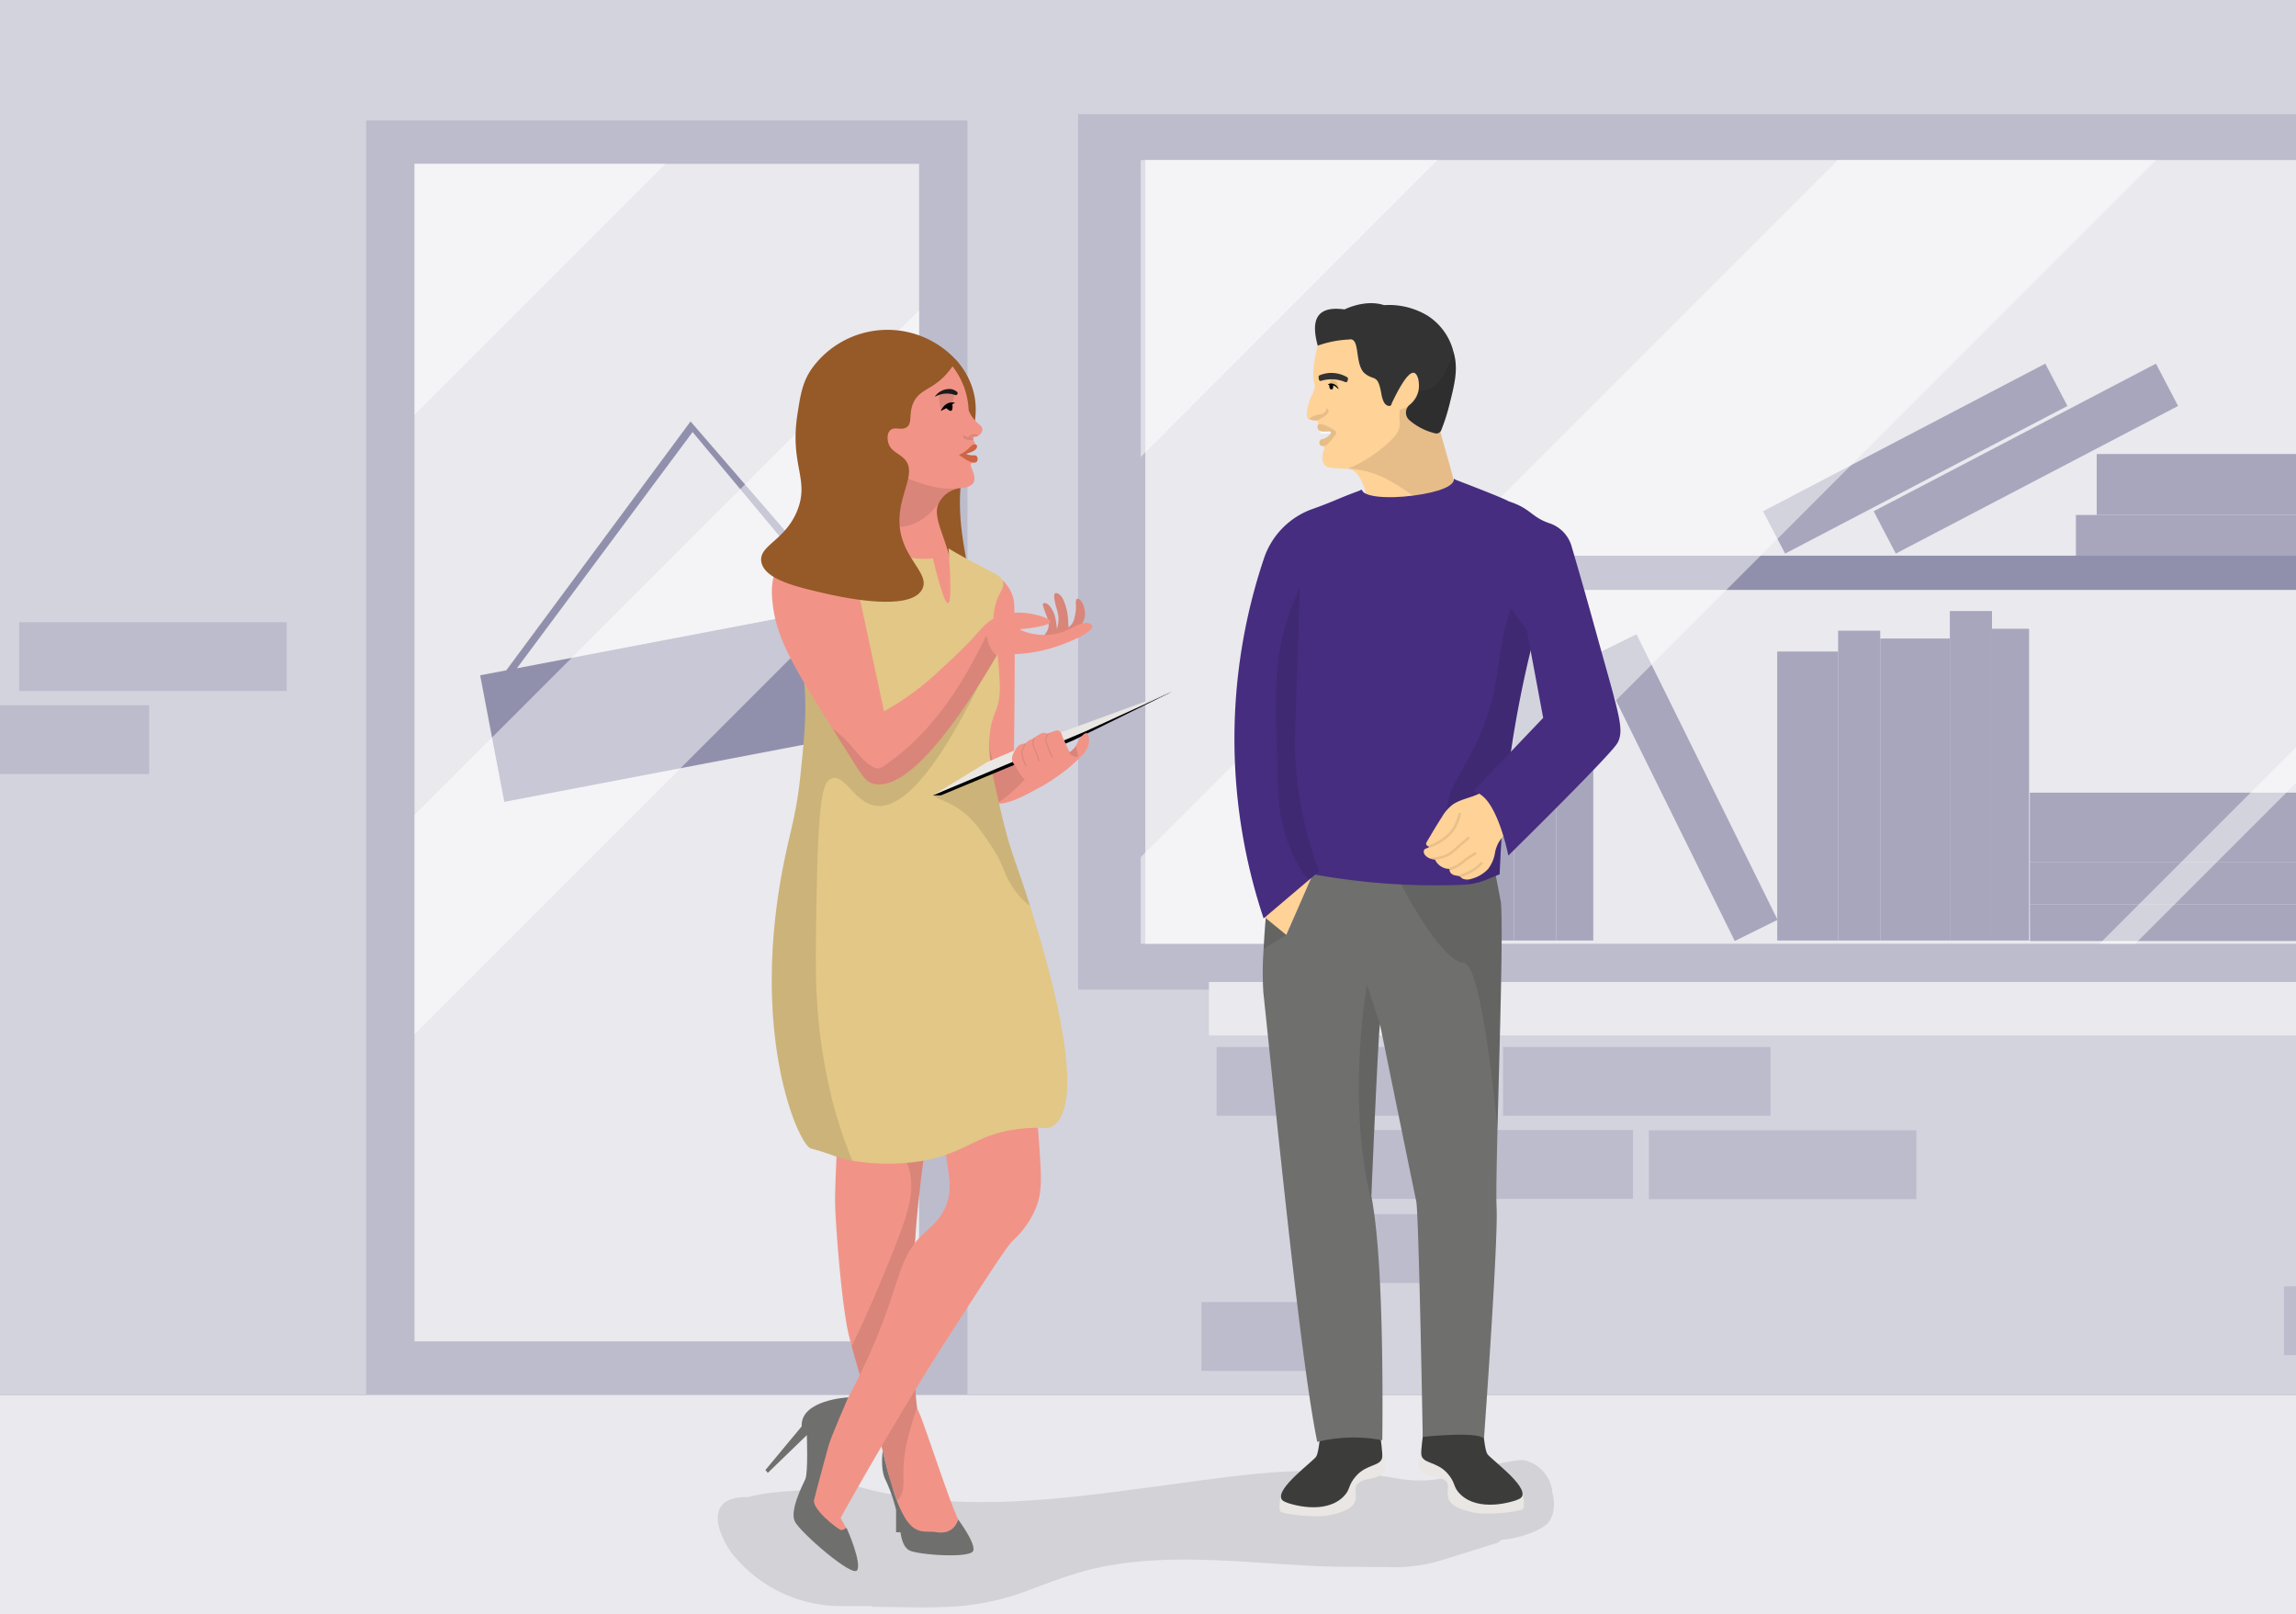 <svg xmlns="http://www.w3.org/2000/svg" xmlns:xlink="http://www.w3.org/1999/xlink" width="571.468" height="401.685" viewBox="0 0 571.468 401.685">
  <rect x="0" y="0" width="571.468" height="401.685" fill="#808080" stroke="none"/>
  <defs>
    <clipPath id="clip-path">
      <rect id="Rectangle_3532" data-name="Rectangle 3532" width="571.468" height="401.685" fill="none"/>
    </clipPath>
  </defs>
  <g id="Group_3600" data-name="Group 3600" transform="translate(-1817.758 -976.729)">
    <g id="Group_3621" data-name="Group 3621" transform="translate(1817.758 976.729)">
      <g id="Group_3620" data-name="Group 3620" clip-path="url(#clip-path)">
        <rect id="Rectangle_3384" data-name="Rectangle 3384" width="797.638" height="519.432" transform="translate(-30.896 -172.33)" fill="#d3d3de"/>
        <g id="Group_3600-2" data-name="Group 3600" transform="translate(91.128 29.988)">
          <rect id="Rectangle_3385" data-name="Rectangle 3385" width="149.678" height="317.114" fill="#bdbccd"/>
          <rect id="Rectangle_3386" data-name="Rectangle 3386" width="125.577" height="293.013" transform="translate(12.05 10.782)" fill="#e9e9ee"/>
        </g>
        <g id="Group_3601" data-name="Group 3601" transform="translate(268.336 28.403)">
          <rect id="Rectangle_3387" data-name="Rectangle 3387" width="454.436" height="217.857" fill="#bdbccd"/>
          <rect id="Rectangle_3388" data-name="Rectangle 3388" width="425.028" height="195.025" transform="translate(16.733 11.416)" fill="#e9e9ee"/>
        </g>
        <rect id="Rectangle_3389" data-name="Rectangle 3389" width="421.87" height="13.319" transform="translate(300.902 244.357)" fill="#e9e9ee"/>
        <rect id="Rectangle_3390" data-name="Rectangle 3390" width="631.644" height="117.966" transform="translate(90.619 -134.058)" fill="#bdbccd"/>
        <rect id="Rectangle_3391" data-name="Rectangle 3391" width="66.594" height="17.124" transform="translate(339.847 281.202)" fill="#bdbccd"/>
        <rect id="Rectangle_3392" data-name="Rectangle 3392" width="66.594" height="17.124" transform="translate(302.805 260.53)" fill="#bdbccd"/>
        <rect id="Rectangle_3393" data-name="Rectangle 3393" width="66.594" height="17.124" transform="translate(374.095 260.53)" fill="#bdbccd"/>
        <rect id="Rectangle_3394" data-name="Rectangle 3394" width="42.706" height="17.124" transform="translate(-5.586 175.495)" fill="#bdbccd"/>
        <rect id="Rectangle_3395" data-name="Rectangle 3395" width="42.706" height="17.124" transform="translate(253.379 -142.145)" fill="#0d3a59"/>
        <rect id="Rectangle_3396" data-name="Rectangle 3396" width="42.706" height="17.124" transform="translate(299.043 324.012)" fill="#bdbccd"/>
        <rect id="Rectangle_3397" data-name="Rectangle 3397" width="42.706" height="17.124" transform="translate(322.826 302.132)" fill="#bdbccd"/>
        <rect id="Rectangle_3398" data-name="Rectangle 3398" width="66.594" height="17.124" transform="translate(4.774 154.823)" fill="#bdbccd"/>
        <rect id="Rectangle_3399" data-name="Rectangle 3399" width="66.594" height="17.124" transform="translate(410.388 281.269)" fill="#bdbccd"/>
        <rect id="Rectangle_3400" data-name="Rectangle 3400" width="66.594" height="17.124" transform="translate(111.525 -142.145)" fill="#0d3a59"/>
        <rect id="Rectangle_3401" data-name="Rectangle 3401" width="66.594" height="17.124" transform="translate(74.483 -162.817)" fill="#0d3a59"/>
        <rect id="Rectangle_3402" data-name="Rectangle 3402" width="66.594" height="17.124" transform="translate(145.773 -162.817)" fill="#0d3a59"/>
        <rect id="Rectangle_3403" data-name="Rectangle 3403" width="66.594" height="17.124" transform="translate(182.066 -142.078)" fill="#0d3a59"/>
        <rect id="Rectangle_3404" data-name="Rectangle 3404" width="66.594" height="17.124" transform="translate(383.15 -160.22)" fill="#0d3a59"/>
        <rect id="Rectangle_3405" data-name="Rectangle 3405" width="66.594" height="17.124" transform="translate(454.008 -160.22)" fill="#0d3a59"/>
        <rect id="Rectangle_3406" data-name="Rectangle 3406" width="66.594" height="17.124" transform="translate(416.966 -139.723)" fill="#0d3a59"/>
        <rect id="Rectangle_3407" data-name="Rectangle 3407" width="66.594" height="17.124" transform="translate(651.886 -139.985)" fill="#0d3a59"/>
        <rect id="Rectangle_3408" data-name="Rectangle 3408" width="66.594" height="17.124" transform="translate(689.475 -159.427)" fill="#0d3a59"/>
        <rect id="Rectangle_3409" data-name="Rectangle 3409" width="66.594" height="17.124" transform="translate(688.179 -119.246)" fill="#0d3a59"/>
        <rect id="Rectangle_3410" data-name="Rectangle 3410" width="753.462" height="15.856" transform="translate(38.649 -186.918)" fill="#0d3a59"/>
        <g id="Group_3602" data-name="Group 3602" transform="translate(119.511 104.866)">
          <path id="Path_6126" data-name="Path 6126" d="M2108.008,1196.481l-39.469-45.653-45.863,61.934-6.505,1.241,6.007,31.487,97.186-18.542-6.008-31.488Zm-38.965-43.01,36.323,43.513-80.048,15.272Z" transform="translate(-2016.171 -1150.828)" fill="#9190ac"/>
        </g>
        <g id="Group_3603" data-name="Group 3603" transform="translate(147.988 -88.644)">
          <rect id="Rectangle_3411" data-name="Rectangle 3411" width="11.883" height="79.282" transform="translate(0 2.711)" fill="#a7a6bd"/>
          <rect id="Rectangle_3412" data-name="Rectangle 3412" width="15.16" height="71.91" transform="translate(11.79 10.082)" fill="#a7a6bd"/>
          <rect id="Rectangle_3413" data-name="Rectangle 3413" width="17.335" height="75.146" transform="translate(37.431 6.846)" fill="#a7a6bd"/>
          <rect id="Rectangle_3414" data-name="Rectangle 3414" width="10.481" height="77.091" transform="translate(26.95 4.902)" fill="#a7a6bd"/>
          <rect id="Rectangle_3415" data-name="Rectangle 3415" width="9.233" height="77.581" transform="translate(65.247 4.412)" fill="#a7a6bd"/>
          <rect id="Rectangle_3416" data-name="Rectangle 3416" width="10.481" height="81.992" transform="translate(54.767)" fill="#a7a6bd"/>
          <rect id="Rectangle_3417" data-name="Rectangle 3417" width="11.883" height="79.282" transform="matrix(0.897, -0.443, 0.443, 0.897, 74.583, 11.025)" fill="#a7a6bd"/>
          <rect id="Rectangle_3418" data-name="Rectangle 3418" width="15.16" height="71.91" transform="translate(120.258 10.082)" fill="#a7a6bd"/>
          <rect id="Rectangle_3419" data-name="Rectangle 3419" width="17.336" height="75.146" transform="translate(145.899 6.846)" fill="#a7a6bd"/>
          <rect id="Rectangle_3420" data-name="Rectangle 3420" width="10.481" height="77.091" transform="translate(135.419 4.902)" fill="#a7a6bd"/>
          <rect id="Rectangle_3421" data-name="Rectangle 3421" width="9.233" height="77.581" transform="translate(173.715 4.412)" fill="#a7a6bd"/>
          <rect id="Rectangle_3422" data-name="Rectangle 3422" width="10.481" height="81.992" transform="translate(163.235)" fill="#a7a6bd"/>
          <rect id="Rectangle_3423" data-name="Rectangle 3423" width="75.146" height="17.336" transform="translate(183.139 45.198)" fill="#a7a6bd"/>
          <path id="Path_6127" data-name="Path 6127" d="M2445.126,959.886l-.048-9.106H2367.5l.047,9.106Z" transform="translate(-2184.359 -877.766)" fill="#a7a6bd"/>
          <rect id="Rectangle_3424" data-name="Rectangle 3424" width="81.992" height="10.481" transform="translate(183.139 62.533)" fill="#a7a6bd"/>
        </g>
        <g id="Group_3604" data-name="Group 3604" transform="translate(322.083 152.045)">
          <rect id="Rectangle_3425" data-name="Rectangle 3425" width="11.883" height="79.282" transform="translate(0 2.711)" fill="#a7a6bd"/>
          <rect id="Rectangle_3426" data-name="Rectangle 3426" width="15.16" height="71.91" transform="translate(11.791 10.083)" fill="#a7a6bd"/>
          <rect id="Rectangle_3427" data-name="Rectangle 3427" width="17.336" height="75.147" transform="translate(37.431 6.846)" fill="#a7a6bd"/>
          <rect id="Rectangle_3428" data-name="Rectangle 3428" width="10.481" height="77.091" transform="translate(26.951 4.901)" fill="#a7a6bd"/>
          <rect id="Rectangle_3429" data-name="Rectangle 3429" width="9.233" height="77.581" transform="translate(65.248 4.412)" fill="#a7a6bd"/>
          <rect id="Rectangle_3430" data-name="Rectangle 3430" width="10.481" height="81.993" transform="translate(54.767)" fill="#a7a6bd"/>
          <rect id="Rectangle_3431" data-name="Rectangle 3431" width="11.883" height="79.281" transform="translate(74.582 11.026) rotate(-26.288)" fill="#a7a6bd"/>
          <rect id="Rectangle_3432" data-name="Rectangle 3432" width="15.16" height="71.91" transform="translate(120.259 10.083)" fill="#a7a6bd"/>
          <rect id="Rectangle_3433" data-name="Rectangle 3433" width="17.335" height="75.147" transform="translate(145.9 6.846)" fill="#a7a6bd"/>
          <rect id="Rectangle_3434" data-name="Rectangle 3434" width="10.481" height="77.091" transform="translate(135.419 4.901)" fill="#a7a6bd"/>
          <rect id="Rectangle_3435" data-name="Rectangle 3435" width="9.233" height="77.581" transform="translate(173.715 4.412)" fill="#a7a6bd"/>
          <rect id="Rectangle_3436" data-name="Rectangle 3436" width="10.481" height="81.993" transform="translate(163.235)" fill="#a7a6bd"/>
          <rect id="Rectangle_3437" data-name="Rectangle 3437" width="75.146" height="17.335" transform="translate(183.139 45.198)" fill="#a7a6bd"/>
          <path id="Path_6128" data-name="Path 6128" d="M2734.16,1359.48l-.048-9.107h-77.58l.048,9.107Z" transform="translate(-2473.393 -1277.359)" fill="#a7a6bd"/>
          <rect id="Rectangle_3438" data-name="Rectangle 3438" width="81.992" height="10.481" transform="translate(183.14 62.534)" fill="#a7a6bd"/>
        </g>
        <g id="Group_3605" data-name="Group 3605" transform="translate(468.456 -88.789)">
          <rect id="Rectangle_3439" data-name="Rectangle 3439" width="17.335" height="75.146" transform="translate(213.16 6.846)" fill="#a7a6bd"/>
          <rect id="Rectangle_3440" data-name="Rectangle 3440" width="10.481" height="77.091" transform="translate(230.496 4.902)" fill="#a7a6bd"/>
          <rect id="Rectangle_3441" data-name="Rectangle 3441" width="9.233" height="77.581" transform="translate(193.447 4.412)" fill="#a7a6bd"/>
          <rect id="Rectangle_3442" data-name="Rectangle 3442" width="10.481" height="81.992" transform="translate(202.68)" fill="#a7a6bd"/>
          <rect id="Rectangle_3443" data-name="Rectangle 3443" width="79.282" height="11.883" transform="translate(147.579 76.846) rotate(-63.714)" fill="#a7a6bd"/>
          <rect id="Rectangle_3444" data-name="Rectangle 3444" width="69.442" height="11.883" transform="translate(80.342 76.841) rotate(-63.714)" fill="#a7a6bd"/>
          <rect id="Rectangle_3445" data-name="Rectangle 3445" width="15.161" height="71.91" transform="translate(132.508 10.082)" fill="#a7a6bd"/>
          <rect id="Rectangle_3446" data-name="Rectangle 3446" width="10.481" height="77.091" transform="translate(122.027 4.902)" fill="#a7a6bd"/>
          <rect id="Rectangle_3447" data-name="Rectangle 3447" width="71.91" height="15.16" transform="translate(5.181 56.217)" fill="#a7a6bd"/>
          <rect id="Rectangle_3448" data-name="Rectangle 3448" width="77.091" height="10.481" transform="translate(0 71.378)" fill="#a7a6bd"/>
        </g>
        <g id="Group_3606" data-name="Group 3606" transform="translate(438.81 56.766)">
          <rect id="Rectangle_3449" data-name="Rectangle 3449" width="17.336" height="75.147" transform="translate(243.72 6.846)" fill="#a7a6bd"/>
          <rect id="Rectangle_3450" data-name="Rectangle 3450" width="10.481" height="77.091" transform="translate(261.056 4.902)" fill="#a7a6bd"/>
          <rect id="Rectangle_3451" data-name="Rectangle 3451" width="9.233" height="77.581" transform="translate(224.007 4.412)" fill="#a7a6bd"/>
          <rect id="Rectangle_3452" data-name="Rectangle 3452" width="10.481" height="81.992" transform="translate(233.239)" fill="#a7a6bd"/>
          <rect id="Rectangle_3453" data-name="Rectangle 3453" width="79.282" height="11.883" transform="translate(27.543 70.454) rotate(-27.601)" fill="#a7a6bd"/>
          <rect id="Rectangle_3454" data-name="Rectangle 3454" width="79.282" height="11.883" transform="translate(0 70.454) rotate(-27.601)" fill="#a7a6bd"/>
          <rect id="Rectangle_3455" data-name="Rectangle 3455" width="69.442" height="11.883" transform="translate(156.099 76.84) rotate(-63.712)" fill="#a7a6bd"/>
          <rect id="Rectangle_3456" data-name="Rectangle 3456" width="15.161" height="71.91" transform="translate(208.266 10.082)" fill="#a7a6bd"/>
          <rect id="Rectangle_3457" data-name="Rectangle 3457" width="10.481" height="77.091" transform="translate(197.786 4.902)" fill="#a7a6bd"/>
          <rect id="Rectangle_3458" data-name="Rectangle 3458" width="71.91" height="15.161" transform="translate(83.057 56.217)" fill="#a7a6bd"/>
          <rect id="Rectangle_3459" data-name="Rectangle 3459" width="77.091" height="10.481" transform="translate(77.877 71.378)" fill="#a7a6bd"/>
        </g>
        <g id="Group_3607" data-name="Group 3607" transform="translate(107.308 -101.931)" opacity="0.5">
          <path id="Path_6129" data-name="Path 6129" d="M2027.312,902.636h-31.4V807.5h126.535ZM2317.788,807.5h-72.95L2149.7,902.636h72.951Z" transform="translate(-1995.911 -807.502)" fill="#fff"/>
        </g>
        <rect id="Rectangle_3460" data-name="Rectangle 3460" width="390.076" height="8.519" transform="translate(320.02 138.276)" fill="#9190ac"/>
        <g id="Group_3608" data-name="Group 3608" transform="translate(103.179 40.77)" opacity="0.5">
          <path id="Path_6130" data-name="Path 6130" d="M2051.534,1044.416h-62.478v62.478Z" transform="translate(-1989.056 -1044.416)" fill="#fff"/>
        </g>
        <g id="Group_3609" data-name="Group 3609" transform="translate(103.179 77.231)" opacity="0.5">
          <path id="Path_6131" data-name="Path 6131" d="M2114.633,1159.506v-54.558l-125.577,125.577v54.558Z" transform="translate(-1989.056 -1104.948)" fill="#fff"/>
        </g>
        <g id="Group_3610" data-name="Group 3610" transform="translate(283.922 39.819)" opacity="0.5">
          <path id="Path_6132" data-name="Path 6132" d="M2289.128,1116.731v-73.9h73.895Zm425.754-57.081v-8.893l-187.1,187.1h8.893Zm-173.008-16.814h-79.292L2289.128,1216.29v21.571h57.722Z" transform="translate(-2289.128 -1042.836)" fill="#fff"/>
        </g>
        <g id="Group_3611" data-name="Group 3611" transform="translate(168.856 -404.517)">
          <path id="Path_6133" data-name="Path 6133" d="M2578.554,361.624a56.479,56.479,0,0,1-56.479,56.478h-367.5a56.478,56.478,0,0,1-56.478-56.478h0a56.478,56.478,0,0,1,56.478-56.478h367.5a56.479,56.479,0,0,1,56.479,56.478Z" transform="translate(-2098.094 -305.146)" fill="#0d3a59"/>
          <path id="Path_6134" data-name="Path 6134" d="M2156.672,417.021a53.3,53.3,0,1,1,0-106.592h367.5a53.3,53.3,0,1,1,0,106.592Z" transform="translate(-2100.194 -307.247)" fill="#335d73"/>
          <path id="Path_6135" data-name="Path 6135" d="M2163.708,390.779A14.318,14.318,0,1,0,2149.39,405.1,14.318,14.318,0,0,0,2163.708,390.779Z" transform="translate(-2112.799 -333.505)" fill="#0d3a59"/>
          <path id="Path_6136" data-name="Path 6136" d="M2839.873,390.779a14.318,14.318,0,1,0-14.318,14.319A14.318,14.318,0,0,0,2839.873,390.779Z" transform="translate(-2381.686 -333.505)" fill="#0d3a59"/>
        </g>
        <rect id="Rectangle_3461" data-name="Rectangle 3461" width="3.842" height="23.904" transform="translate(227.257 -294.284)" fill="#0d3a59"/>
        <rect id="Rectangle_3462" data-name="Rectangle 3462" width="3.842" height="23.904" transform="translate(591.793 -294.284)" fill="#0d3a59"/>
        <g id="Group_3612" data-name="Group 3612" transform="translate(267.375 -377.897)">
          <path id="Path_6137" data-name="Path 6137" d="M2261.656,396.416h4.548V361.923h-4.548V351.81h29.24c13.012,0,19.208,4.863,19.208,13.406,0,6.587-1.8,9.8-7.684,12.153,5.645,1.565,10.346,5.723,10.346,13.324,0,11.055-6.193,15.914-21.323,15.914h-29.788Zm20.774-22.5h4.781c4.154,0,5.332-2.272,5.332-6.035,0-3.606-2.2-5.723-5.175-5.723h-4.939Zm6.272,22.5a6.372,6.372,0,0,0,6.349-6.741c0-4-2.275-6.9-6.587-6.9h-6.035v13.64Z" transform="translate(-2261.656 -350.323)" fill="#e6f8ff"/>
          <path id="Path_6138" data-name="Path 6138" d="M2349.823,377.952c0-16.932,11.289-28.611,27.514-28.611,19.208,0,28.143,11.521,28.143,29.16,0,17.718-9.877,28.537-27.594,28.537C2361.5,407.038,2349.823,397.552,2349.823,377.952Zm36.062.549c0-9.486-2.588-17.091-8.626-17.091-4.781-.075-8.074,6.823-8.074,16.542,0,10.271,3.685,16.776,8.7,16.776C2382.824,394.729,2385.885,388.223,2385.885,378.5Z" transform="translate(-2296.717 -349.341)" fill="#e6f8ff"/>
          <path id="Path_6139" data-name="Path 6139" d="M2446.186,377.952c0-16.932,11.288-28.611,27.516-28.611,19.208,0,28.142,11.521,28.142,29.16,0,17.718-9.876,28.537-27.594,28.537C2457.865,407.038,2446.186,397.552,2446.186,377.952Zm36.063.549c0-9.486-2.588-17.091-8.626-17.091-4.78-.075-8.074,6.823-8.074,16.542,0,10.271,3.684,16.776,8.7,16.776C2479.188,394.729,2482.249,388.223,2482.249,378.5Z" transform="translate(-2335.037 -349.341)" fill="#e6f8ff"/>
          <path id="Path_6140" data-name="Path 6140" d="M2564.318,361.923V374.7l14.582-12.779h-5.645V351.81h26.1v10.113h-4.545l-11.368,9.8,15.833,24.692h4.548v10.192h-30.572V396.416h5.332l-8.469-13.324-5.8,4.938v8.386h4.235v10.192h-24.694V396.416h4.232V361.923h-4.232V351.81h24.694v10.113Z" transform="translate(-2373.878 -350.323)" fill="#e6f8ff"/>
          <path id="Path_6141" data-name="Path 6141" d="M2650,385.924h14.582c0,6.583,6.583,7.68,9.877,7.838,2.745,0,6.662-.627,6.662-3.921,0-6.113-30.1-3.527-30.1-23.516,0-11.6,10.976-16.855,18.66-16.855,6.583,0,13.246,2.115,16.381,8l.785-6.587h13.485v19.678h-14.191c0-5.8-4.547-9.1-10.034-9.1-2.272,0-5.408,1.413-5.408,4.157,0,8.074,31.042,6.193,31.042,24.616,0,12.227-11.442,16.618-20.771,16.618a21.135,21.135,0,0,1-16.385-7.211l-.864,6.034H2650Z" transform="translate(-2416.085 -349.393)" fill="#e6f8ff"/>
        </g>
        <rect id="Rectangle_3463" data-name="Rectangle 3463" width="759.239" height="519.432" transform="translate(765.255 -172.33)" fill="#d3d3de"/>
        <g id="Group_3613" data-name="Group 3613" transform="translate(846.824 28.403)">
          <rect id="Rectangle_3464" data-name="Rectangle 3464" width="454.436" height="217.857" fill="#bdbccd"/>
          <rect id="Rectangle_3465" data-name="Rectangle 3465" width="425.028" height="195.025" transform="translate(16.733 11.416)" fill="#e9e9ee"/>
        </g>
        <rect id="Rectangle_3466" data-name="Rectangle 3466" width="420.355" height="13.319" transform="translate(846.824 244.357)" fill="#e9e9ee"/>
        <rect id="Rectangle_3467" data-name="Rectangle 3467" width="631.644" height="117.966" transform="translate(848.881 -113.347)" fill="#bdbccd"/>
        <rect id="Rectangle_3468" data-name="Rectangle 3468" width="601.249" height="95.134" transform="translate(865.532 -101.931)" fill="#e9e9ee"/>
        <rect id="Rectangle_3469" data-name="Rectangle 3469" width="66.594" height="17.124" transform="translate(1107.785 299.277)" fill="#bdbccd"/>
        <rect id="Rectangle_3470" data-name="Rectangle 3470" width="66.594" height="17.124" transform="translate(1178.643 299.277)" fill="#bdbccd"/>
        <rect id="Rectangle_3471" data-name="Rectangle 3471" width="66.594" height="17.124" transform="translate(1141.602 278.605)" fill="#bdbccd"/>
        <rect id="Rectangle_3472" data-name="Rectangle 3472" width="73.019" height="18.777" transform="translate(1283.876 237.093)" fill="#bdbccd"/>
        <rect id="Rectangle_3473" data-name="Rectangle 3473" width="73.019" height="18.776" transform="translate(1325.092 215.775)" fill="#bdbccd"/>
        <rect id="Rectangle_3474" data-name="Rectangle 3474" width="66.594" height="17.124" transform="translate(1071.608 320.083)" fill="#bdbccd"/>
        <rect id="Rectangle_3475" data-name="Rectangle 3475" width="73.019" height="18.776" transform="translate(1323.671 259.833)" fill="#bdbccd"/>
        <rect id="Rectangle_3476" data-name="Rectangle 3476" width="66.594" height="17.124" transform="translate(918.927 281.202)" fill="#bdbccd"/>
        <rect id="Rectangle_3477" data-name="Rectangle 3477" width="66.594" height="17.124" transform="translate(881.886 260.53)" fill="#bdbccd"/>
        <rect id="Rectangle_3478" data-name="Rectangle 3478" width="66.594" height="17.124" transform="translate(953.176 260.53)" fill="#bdbccd"/>
        <rect id="Rectangle_3479" data-name="Rectangle 3479" width="42.706" height="17.124" transform="translate(747.937 102.959)" fill="#bdbccd"/>
        <rect id="Rectangle_3480" data-name="Rectangle 3480" width="42.706" height="17.124" transform="translate(1011.131 -142.145)" fill="#0d3a59"/>
        <rect id="Rectangle_3481" data-name="Rectangle 3481" width="42.706" height="17.124" transform="translate(878.124 324.012)" fill="#bdbccd"/>
        <rect id="Rectangle_3482" data-name="Rectangle 3482" width="42.706" height="17.124" transform="translate(901.907 302.132)" fill="#bdbccd"/>
        <rect id="Rectangle_3483" data-name="Rectangle 3483" width="66.594" height="17.124" transform="translate(758.298 82.287)" fill="#bdbccd"/>
        <rect id="Rectangle_3484" data-name="Rectangle 3484" width="66.594" height="17.124" transform="translate(989.469 281.269)" fill="#bdbccd"/>
        <rect id="Rectangle_3485" data-name="Rectangle 3485" width="66.594" height="17.124" transform="translate(869.277 -142.145)" fill="#0d3a59"/>
        <rect id="Rectangle_3486" data-name="Rectangle 3486" width="66.594" height="17.124" transform="translate(832.236 -162.817)" fill="#0d3a59"/>
        <rect id="Rectangle_3487" data-name="Rectangle 3487" width="66.594" height="17.124" transform="translate(903.525 -162.817)" fill="#0d3a59"/>
        <rect id="Rectangle_3488" data-name="Rectangle 3488" width="66.594" height="17.124" transform="translate(939.818 -142.078)" fill="#0d3a59"/>
        <rect id="Rectangle_3489" data-name="Rectangle 3489" width="66.594" height="17.124" transform="translate(1141.602 319.775)" fill="#bdbccd"/>
        <rect id="Rectangle_3490" data-name="Rectangle 3490" width="66.594" height="17.124" transform="translate(1140.902 -160.22)" fill="#0d3a59"/>
        <rect id="Rectangle_3491" data-name="Rectangle 3491" width="73.019" height="18.777" transform="translate(1282.636 -244.07)" fill="#0d3a59"/>
        <rect id="Rectangle_3492" data-name="Rectangle 3492" width="66.594" height="17.124" transform="translate(1174.718 -139.723)" fill="#0d3a59"/>
        <rect id="Rectangle_3493" data-name="Rectangle 3493" width="73.019" height="18.777" transform="translate(1499.606 -221.882)" fill="#0d3a59"/>
        <rect id="Rectangle_3494" data-name="Rectangle 3494" width="73.019" height="18.777" transform="translate(1540.821 -243.201)" fill="#0d3a59"/>
        <rect id="Rectangle_3495" data-name="Rectangle 3495" width="73.019" height="18.777" transform="translate(1539.4 -199.142)" fill="#0d3a59"/>
        <rect id="Rectangle_3496" data-name="Rectangle 3496" width="753.462" height="15.856" transform="translate(796.401 -186.918)" fill="#0d3a59"/>
        <g id="Group_3614" data-name="Group 3614" transform="translate(905.74 -88.644)">
          <rect id="Rectangle_3497" data-name="Rectangle 3497" width="11.883" height="79.282" transform="translate(0 2.711)" fill="#a7a6bd"/>
          <rect id="Rectangle_3498" data-name="Rectangle 3498" width="15.16" height="71.91" transform="translate(11.79 10.082)" fill="#a7a6bd"/>
          <rect id="Rectangle_3499" data-name="Rectangle 3499" width="17.335" height="75.146" transform="translate(37.431 6.846)" fill="#a7a6bd"/>
          <rect id="Rectangle_3500" data-name="Rectangle 3500" width="10.481" height="77.091" transform="translate(26.95 4.902)" fill="#a7a6bd"/>
          <rect id="Rectangle_3501" data-name="Rectangle 3501" width="9.233" height="77.581" transform="translate(65.247 4.412)" fill="#a7a6bd"/>
          <rect id="Rectangle_3502" data-name="Rectangle 3502" width="10.481" height="81.992" transform="translate(54.767)" fill="#a7a6bd"/>
          <rect id="Rectangle_3503" data-name="Rectangle 3503" width="11.883" height="79.282" transform="matrix(0.897, -0.443, 0.443, 0.897, 74.583, 11.025)" fill="#a7a6bd"/>
          <rect id="Rectangle_3504" data-name="Rectangle 3504" width="15.16" height="71.91" transform="translate(120.258 10.082)" fill="#a7a6bd"/>
          <rect id="Rectangle_3505" data-name="Rectangle 3505" width="17.336" height="75.146" transform="translate(145.899 6.846)" fill="#a7a6bd"/>
          <rect id="Rectangle_3506" data-name="Rectangle 3506" width="10.481" height="77.091" transform="translate(135.419 4.902)" fill="#a7a6bd"/>
          <rect id="Rectangle_3507" data-name="Rectangle 3507" width="9.233" height="77.581" transform="translate(173.715 4.412)" fill="#a7a6bd"/>
          <rect id="Rectangle_3508" data-name="Rectangle 3508" width="10.481" height="81.992" transform="translate(163.235)" fill="#a7a6bd"/>
          <rect id="Rectangle_3509" data-name="Rectangle 3509" width="75.146" height="17.336" transform="translate(183.139 45.198)" fill="#a7a6bd"/>
          <path id="Path_6142" data-name="Path 6142" d="M3703.152,959.886l-.048-9.106h-77.581l.048,9.106Z" transform="translate(-3442.385 -877.766)" fill="#a7a6bd"/>
          <rect id="Rectangle_3510" data-name="Rectangle 3510" width="81.992" height="10.481" transform="translate(183.139 62.533)" fill="#a7a6bd"/>
        </g>
        <g id="Group_3615" data-name="Group 3615" transform="translate(1298.478 -165.747)">
          <rect id="Rectangle_3511" data-name="Rectangle 3511" width="19.008" height="82.396" transform="translate(233.726 7.507)" fill="#a7a6bd"/>
          <rect id="Rectangle_3512" data-name="Rectangle 3512" width="11.492" height="84.528" transform="translate(252.734 5.374)" fill="#a7a6bd"/>
          <rect id="Rectangle_3513" data-name="Rectangle 3513" width="10.123" height="85.065" transform="translate(212.111 4.837)" fill="#a7a6bd"/>
          <rect id="Rectangle_3514" data-name="Rectangle 3514" width="11.492" height="89.903" transform="translate(222.234)" fill="#a7a6bd"/>
          <rect id="Rectangle_3515" data-name="Rectangle 3515" width="86.931" height="13.029" transform="translate(161.818 84.26) rotate(-63.714)" fill="#a7a6bd"/>
          <rect id="Rectangle_3516" data-name="Rectangle 3516" width="76.142" height="13.029" transform="translate(88.093 84.255) rotate(-63.714)" fill="#a7a6bd"/>
          <rect id="Rectangle_3517" data-name="Rectangle 3517" width="16.623" height="78.848" transform="translate(145.292 11.055)" fill="#a7a6bd"/>
          <rect id="Rectangle_3518" data-name="Rectangle 3518" width="11.492" height="84.528" transform="translate(133.8 5.374)" fill="#a7a6bd"/>
          <rect id="Rectangle_3519" data-name="Rectangle 3519" width="78.848" height="16.623" transform="translate(5.68 61.641)" fill="#a7a6bd"/>
          <rect id="Rectangle_3520" data-name="Rectangle 3520" width="84.528" height="11.492" transform="translate(0 78.264)" fill="#a7a6bd"/>
        </g>
        <g id="Group_3616" data-name="Group 3616" transform="translate(865.06 -101.931)" opacity="0.5">
          <path id="Path_6143" data-name="Path 6143" d="M3285.338,902.636h-31.4V807.5h126.535ZM3575.814,807.5h-72.951l-95.134,95.134h72.951Z" transform="translate(-3253.937 -807.502)" fill="#fff"/>
        </g>
        <g id="Group_3617" data-name="Group 3617" transform="translate(864.367 39.819)" opacity="0.5">
          <path id="Path_6144" data-name="Path 6144" d="M3252.786,1116.731v-73.9h73.894Zm423.8-57.081v-8.893l-187.1,187.1h8.893Zm-135.1-16.814h-79.293L3288.738,1216.29v21.571h57.722Z" transform="translate(-3252.786 -1042.836)" fill="#fff"/>
        </g>
        <g id="Group_3618" data-name="Group 3618" transform="translate(999.716 -404.517)">
          <path id="Path_6145" data-name="Path 6145" d="M3957.953,361.624a56.479,56.479,0,0,1-56.478,56.478h-367.5a56.478,56.478,0,0,1-56.478-56.478h0a56.478,56.478,0,0,1,56.478-56.478h367.5a56.479,56.479,0,0,1,56.478,56.478Z" transform="translate(-3477.493 -305.146)" fill="#0d3a59"/>
          <path id="Path_6146" data-name="Path 6146" d="M3536.072,417.021a53.3,53.3,0,0,1,0-106.592h367.5a53.3,53.3,0,0,1,0,106.592Z" transform="translate(-3479.594 -307.247)" fill="#335d73"/>
          <path id="Path_6147" data-name="Path 6147" d="M3543.107,390.779a14.318,14.318,0,1,0-14.318,14.319A14.318,14.318,0,0,0,3543.107,390.779Z" transform="translate(-3492.198 -333.505)" fill="#0d3a59"/>
          <path id="Path_6148" data-name="Path 6148" d="M4219.272,390.779a14.318,14.318,0,1,0-14.318,14.319A14.318,14.318,0,0,0,4219.272,390.779Z" transform="translate(-3761.085 -333.505)" fill="#0d3a59"/>
        </g>
        <rect id="Rectangle_3521" data-name="Rectangle 3521" width="3.842" height="23.904" transform="translate(1058.117 -294.284)" fill="#0d3a59"/>
        <rect id="Rectangle_3522" data-name="Rectangle 3522" width="3.842" height="23.904" transform="translate(1422.653 -294.284)" fill="#0d3a59"/>
        <g id="Group_3619" data-name="Group 3619" transform="translate(1098.235 -377.897)">
          <path id="Path_6149" data-name="Path 6149" d="M3641.055,396.416h4.548V361.923h-4.548V351.81h29.24c13.012,0,19.208,4.863,19.208,13.406,0,6.587-1.8,9.8-7.684,12.153,5.645,1.565,10.347,5.723,10.347,13.324,0,11.055-6.193,15.914-21.323,15.914h-29.788Zm20.775-22.5h4.78c4.154,0,5.333-2.272,5.333-6.035,0-3.606-2.2-5.723-5.175-5.723h-4.938Zm6.271,22.5a6.371,6.371,0,0,0,6.349-6.741c0-4-2.275-6.9-6.586-6.9h-6.034v13.64Z" transform="translate(-3641.055 -350.323)" fill="#e6f8ff"/>
          <path id="Path_6150" data-name="Path 6150" d="M3729.222,377.952c0-16.932,11.289-28.611,27.514-28.611,19.209,0,28.143,11.521,28.143,29.16,0,17.718-9.877,28.537-27.594,28.537C3740.9,407.038,3729.222,397.552,3729.222,377.952Zm36.062.549c0-9.486-2.588-17.091-8.626-17.091-4.781-.075-8.073,6.823-8.073,16.542,0,10.271,3.684,16.776,8.7,16.776C3762.223,394.729,3765.284,388.223,3765.284,378.5Z" transform="translate(-3676.116 -349.341)" fill="#e6f8ff"/>
          <path id="Path_6151" data-name="Path 6151" d="M3825.585,377.952c0-16.932,11.289-28.611,27.516-28.611,19.208,0,28.143,11.521,28.143,29.16,0,17.718-9.877,28.537-27.595,28.537C3837.265,407.038,3825.585,397.552,3825.585,377.952Zm36.063.549c0-9.486-2.588-17.091-8.625-17.091-4.781-.075-8.074,6.823-8.074,16.542,0,10.271,3.684,16.776,8.7,16.776C3858.588,394.729,3861.647,388.223,3861.647,378.5Z" transform="translate(-3714.436 -349.341)" fill="#e6f8ff"/>
          <path id="Path_6152" data-name="Path 6152" d="M3943.717,361.923V374.7l14.582-12.779h-5.645V351.81h26.1v10.113h-4.544l-11.368,9.8,15.833,24.692h4.548v10.192h-30.573V396.416h5.333l-8.468-13.324-5.8,4.938v8.386h4.235v10.192h-24.695V396.416h4.232V361.923h-4.232V351.81h24.695v10.113Z" transform="translate(-3753.277 -350.323)" fill="#e6f8ff"/>
          <path id="Path_6153" data-name="Path 6153" d="M4029.395,385.924h14.582c0,6.583,6.583,7.68,9.877,7.838,2.745,0,6.662-.627,6.662-3.921,0-6.113-30.1-3.527-30.1-23.516,0-11.6,10.977-16.855,18.661-16.855,6.583,0,13.245,2.115,16.38,8l.785-6.587h13.486v19.678h-14.191c0-5.8-4.547-9.1-10.034-9.1-2.272,0-5.408,1.413-5.408,4.157,0,8.074,31.042,6.193,31.042,24.616,0,12.227-11.443,16.618-20.771,16.618a21.136,21.136,0,0,1-16.385-7.211l-.863,6.034h-13.719Z" transform="translate(-3795.484 -349.393)" fill="#e6f8ff"/>
        </g>
        <rect id="Rectangle_3523" data-name="Rectangle 3523" width="66.594" height="17.124" transform="translate(604.642 299.277)" fill="#bdbccd"/>
        <rect id="Rectangle_3524" data-name="Rectangle 3524" width="66.594" height="17.124" transform="translate(675.499 299.277)" fill="#bdbccd"/>
        <rect id="Rectangle_3525" data-name="Rectangle 3525" width="66.594" height="17.124" transform="translate(638.458 278.605)" fill="#bdbccd"/>
        <rect id="Rectangle_3526" data-name="Rectangle 3526" width="66.594" height="17.124" transform="translate(709.748 278.605)" fill="#bdbccd"/>
        <rect id="Rectangle_3527" data-name="Rectangle 3527" width="66.594" height="17.124" transform="translate(747.337 259.163)" fill="#bdbccd"/>
        <rect id="Rectangle_3528" data-name="Rectangle 3528" width="66.594" height="17.124" transform="translate(568.464 320.083)" fill="#bdbccd"/>
        <rect id="Rectangle_3529" data-name="Rectangle 3529" width="66.594" height="17.124" transform="translate(746.041 299.344)" fill="#bdbccd"/>
        <rect id="Rectangle_3530" data-name="Rectangle 3530" width="66.594" height="17.124" transform="translate(638.458 319.775)" fill="#bdbccd"/>
        <rect id="Rectangle_3531" data-name="Rectangle 3531" width="1113.325" height="94.947" transform="translate(-20.761 347.102)" fill="#e9e9ee"/>
      </g>
    </g>
    <g id="Group_3640" data-name="Group 3640" transform="translate(1996.423 1053.755)">
      <g id="Group_3638" data-name="Group 3638" transform="translate(0 5.077)">
        <g id="Group_3637" data-name="Group 3637">
          <path id="Path_6154" data-name="Path 6154" d="M2316.631,1580.475a5.464,5.464,0,0,0-2.829-.525c-12.587,1.585-18.128,6.664-30.37,4.534-21.948-3.82-37.179-1.02-59.042,1.882-21.9,2.908-44.38,6.128-66.363,2.171q-4.132-.744-8.178-1.849l-1.757-.56q-2.569-.934-2.65-.754-.07.157,1.756,1.166c-2,.166-5.408.411-9.655.734-5.1.387-10.308.517-15.29,1.76a1.2,1.2,0,0,0-.287.114c-3.865-.128-9.1.9-7.177,7.9a19.938,19.938,0,0,0,4.323,7.526,34.651,34.651,0,0,0,26.315,11.679h7.205c.086.064.179.117.264.182l4.161.049c6.057.071,12.14.257,18.182-.274a64.847,64.847,0,0,0,17.066-4.105c5.813-2.165,11.536-4.376,17.642-5.6,12.185-2.444,24.714-1.981,37.045-1.189,23.363,1.5,17.4,1.017,35.256,1.263a40.557,40.557,0,0,0,12.66-1.844l13.677-4.281a6.774,6.774,0,0,1,1.017-.75c3.219-.065,8.885-1.9,10.994-3.737,2.191-1.905,2.16-5.724,1.5-7.852A8.956,8.956,0,0,0,2316.631,1580.475Z" transform="translate(-2114.38 -1298.7)" opacity="0.1"/>
          <g id="Group_3632" data-name="Group 3632" transform="translate(10.774)">
            <g id="Group_3623" data-name="Group 3623" transform="translate(1.085 187.158)">
              <g id="Group_3622" data-name="Group 3622" transform="translate(17.324 11.339)">
                <path id="Path_6155" data-name="Path 6155" d="M2192.206,1545.486l-11.04-2.227-2.916-7.881-1.531-4.136-2.317-9.368s-1.055-3.362-2.433-7.85c-.335-1.086-.686-2.241-1.045-3.43-1.4-4.646-2.933-9.82-3.961-13.637-.3-1.1-.552-2.094-.75-2.922-1.781-7.477-3.382-28.484-3.382-33.292s.713-18.161.713-18.161h22.43s-4.283,27.775-3.211,36.855a120.221,120.221,0,0,1,.267,14.313c-.065,3.108-.154,6.236-.191,9.053a51.845,51.845,0,0,0,.386,9.323,3.592,3.592,0,0,0,.257.781c1.6,3.2,8.724,25.811,10.68,28.484S2192.206,1545.486,2192.206,1545.486Z" transform="translate(-2162.831 -1442.583)" fill="#f19487"/>
                <path id="Path_6156" data-name="Path 6156" d="M2188.7,1442.583h-16.6a40.645,40.645,0,0,1,6.479,3.163,12.437,12.437,0,0,1,5.462,7.339c1.028,3.941.264,8.038-.956,11.838-1.371,4.256-3.077,8.422-4.756,12.565q-2.544,6.287-5.335,12.469c-1.063,2.351-2.189,4.674-3.3,7,1.029,3.817,2.559,8.991,3.961,13.637.559-.976,1.168-1.922,1.805-2.844,2.656-3.838,5.818-7.288,8.47-11.126q.973-1.4,1.83-2.874a120.11,120.11,0,0,0-.268-14.312C2184.418,1470.358,2188.7,1442.583,2188.7,1442.583Z" transform="translate(-2165.559 -1442.583)" opacity="0.1" style="mix-blend-mode: multiply;isolation: isolate"/>
                <path id="Path_6157" data-name="Path 6157" d="M2189.258,1551.885a51.845,51.845,0,0,1-.386-9.323c-.117.055-.233.113-.35.175A16.807,16.807,0,0,0,2186.5,1544a25.869,25.869,0,0,0-3.557,3.153,31.46,31.46,0,0,0-4.945,6.63c1.378,4.488,2.433,7.85,2.433,7.85l2.317,9.368,1.531,4.136c1.751-1.367,1.649-4.088,1.594-6.113a34.754,34.754,0,0,1,1.055-9.172C2187.579,1557.161,2188.429,1554.526,2189.258,1551.885Z" transform="translate(-2168.864 -1482.341)" opacity="0.1" style="mix-blend-mode: multiply;isolation: isolate"/>
              </g>
              <path id="Path_6158" data-name="Path 6158" d="M2207.378,1423.758c.669,6.409,1.132,12.105,1.462,16.927.516,7.519.547,10.6-.835,14.211a22.976,22.976,0,0,1-5.852,8.36c-1.613,1.617-6.3,8.88-15.674,23.406-12.3,19.063-23.922,39.745-27.168,45.558l1.935,3.508-10.712-3.09,5.224-23.824,4.6-5.016c2.178-3.957,3.787-7.245,4.807-9.4,9.484-20.074,7.692-26.453,15.112-33.228,1.569-1.433,4.017-3.31,5.356-6.873,1.256-3.342.835-6.3.222-10.263-1.194-7.729-2.02-12.978-2.716-17.346Z" transform="translate(-2140.617 -1423.758)" fill="#f19487"/>
              <path id="Path_6159" data-name="Path 6159" d="M2201.187,1593.241s-.839,3.877-5.354,3.159-8.025,3.032-13.412-20.186c0,0-.707,4.61.77,7.318a40.418,40.418,0,0,1,2.545,7.29v5.578h1.1c.267,1.833.832,3.968,2.429,4.617,2.627,1.067,15.021,1.888,15.679,0S2201.187,1593.241,2201.187,1593.241Z" transform="translate(-2153.23 -1484.384)" fill="#6f6f6e"/>
              <path id="Path_6160" data-name="Path 6160" d="M2154.671,1554.009s-11.931.582-11.588,7.231l-9.014,10.836.574.739,9.726-9.413s.341,9.413-.383,10.973-3.925,7.8-2.612,10.507,14.365,14.037,15.515,12.149-2.384-10.052-2.6-10.425-.613.624-1.512.364-7.148-5.168-6.606-7.445,3-11.307,3.58-13.441S2154.671,1554.009,2154.671,1554.009Z" transform="translate(-2134.069 -1475.554)" fill="#6f6f6e"/>
            </g>
            <g id="Group_3631" data-name="Group 3631">
              <g id="Group_3626" data-name="Group 3626" transform="translate(12.039 3.307)">
                <g id="Group_3624" data-name="Group 3624" transform="translate(8.896)">
                  <path id="Path_6161" data-name="Path 6161" d="M2203.87,1125.508a19.465,19.465,0,0,1,4.07,7.138c1.935,6.318-.267,11.706-1.435,15.747-5.012,17.342,2.8,31.373-.611,32.621-2.672.978-7.974-7.444-8.557-8.371-8.605-13.669-7.71-29.313-6.208-38.523Z" transform="translate(-2176.223 -1121.302)" fill="#965928"/>
                  <path id="Path_6162" data-name="Path 6162" d="M2201.184,1139.969a2.031,2.031,0,0,1-.861,1.456,1.4,1.4,0,0,1-.144.1,1.942,1.942,0,0,1-.377.18c-.425.164-.772.16-.872.378a.246.246,0,0,1-.013.037.83.83,0,0,0,.02.5,5.651,5.651,0,0,0,.3.678c.083.18.2.441.321.778a2.543,2.543,0,0,0-.745.123,1.673,1.673,0,0,0-1.046,1.47,1.928,1.928,0,0,1-.457-.053.5.5,0,0,0-.371.1.511.511,0,0,0-.187.334.5.5,0,0,0,.1.367l.091.09a.467.467,0,0,0,.24.1,2.767,2.767,0,0,0,.741.057,1.718,1.718,0,0,0,1.176.939c-.007.2-.013.4-.02.608a.631.631,0,0,0-.795.675c.01.839,1.78,3.23.334,4.78a4.282,4.282,0,0,1-2.582.855,8.093,8.093,0,0,0-3.116.988,7.094,7.094,0,0,0-2.548,2.709c-2.318,4.159,3.584,10.755,3.667,20.988.02,2.4.04,5.03-1.292,5.638-2.161.982-5.936-4.231-13.624-11.393a132.431,132.431,0,0,0-10.13-8.537c-1.523-6.186-.134-17.435-1.967-23.219-.053-.16,1.2-3.557,2.391-6.727,1.063-2.828,2.078-5.471,2.078-5.471l11.125-5.3,4.409.808q.109-3.242.22-6.487c2.151,1.309,7.475,4.97,9.619,11.714a19.3,19.3,0,0,1,.879,5.007,8.638,8.638,0,0,0,1.663,2.588C2200.366,1138.854,2201.181,1139.191,2201.184,1139.969Z" transform="translate(-2167.024 -1118.526)" fill="#f19487"/>
                  <path id="Path_6163" data-name="Path 6163" d="M2214.042,1162.908a6.507,6.507,0,0,0,1.041-.528,9.838,9.838,0,0,0,1.441-1.131c.567-.537.728-.808,1.174-.906.136-.03.523-.116.723.113a.651.651,0,0,1,.081.56s-.058,1.059-2.88,1.644a5.285,5.285,0,0,0,1.14.313c.949.148,1.331-.064,1.641.228a1.128,1.128,0,0,1,0,1.483,1.079,1.079,0,0,1-.879.137C2216.194,1164.642,2214.042,1162.908,2214.042,1162.908Z" transform="translate(-2185.722 -1135.139)" fill="#cd6543"/>
                  <path id="Path_6164" data-name="Path 6164" d="M2219.559,1156.472a1.925,1.925,0,0,1-.377.18,1.992,1.992,0,0,0-1.646.334c.257.023.517.03.775.043a.234.234,0,0,1-.013.037.83.83,0,0,0,.021.5,8.146,8.146,0,0,1-1.34-.057,2.133,2.133,0,0,1-.9-.277.63.63,0,0,1-.281-.728.131.131,0,0,1,.194-.077,2.781,2.781,0,0,0,.985.467,1.9,1.9,0,0,1,1.193-.715A1.34,1.34,0,0,1,2219.559,1156.472Z" transform="translate(-2186.404 -1133.473)" fill="#0b0201" opacity="0.1" style="mix-blend-mode: multiply;isolation: isolate"/>
                  <path id="Path_6165" data-name="Path 6165" d="M2196.142,1175.654a20.751,20.751,0,0,1-4.241-.345,35.8,35.8,0,0,1-7.113-2.289c.154,0,.307-.007.458-.019-.8-.144-1.59-.287-2.388-.41-1.486-.231-2.98-.4-4.473-.578-1.814-.216-3.629-.454-5.419-.814.051.231.1.461.154.691q.517,2.2,1.113,4.386a31.516,31.516,0,0,0,1.455,4.319,8.557,8.557,0,0,0,2.124,3.154,6.248,6.248,0,0,0,3.29,1.311,9.812,9.812,0,0,0,4.67-.4c3.88-1.3,6.458-4.8,6.965-5.49a8.383,8.383,0,0,1,2.547-2.71,8.114,8.114,0,0,1,3.116-.987C2197.649,1175.536,2196.894,1175.6,2196.142,1175.654Z" transform="translate(-2169.387 -1139.472)" opacity="0.1" style="mix-blend-mode: multiply;isolation: isolate"/>
                  <path id="Path_6166" data-name="Path 6166" d="M2207.949,1142.429c-.258.15-.3.034-.734.177-.479.157-.526.316-.691.285-.358-.067-.472-.886-.611-1.942-.208-1.581,0-1.884.171-1.986a2.6,2.6,0,0,0,.493-.265,1.768,1.768,0,0,0,.336-.334.934.934,0,0,1,.444-.2,1.259,1.259,0,0,1,.932.17,1.5,1.5,0,0,1,.285.277.1.1,0,0,0,.029,0,.115.115,0,0,1,.029,0c.018,0,.375.027,1.221.084a6.238,6.238,0,0,0-.371,1.16c-.024.108-.044.215-.061.319-.04.188-.077.378-.119.566a1.363,1.363,0,0,1-.211.467,1.439,1.439,0,0,1-.337.344l-.005.007h0c-.041.069-.084.136-.125.2a1.867,1.867,0,0,1-.673.665" transform="translate(-2182.455 -1126.324)" opacity="0.1" style="mix-blend-mode: multiply;isolation: isolate"/>
                  <path id="Path_6167" data-name="Path 6167" d="M2209.7,1138.568a.46.46,0,0,0-.167-.467,3.4,3.4,0,0,0-1.418-.648,4.284,4.284,0,0,0-4.11,1.935,6,6,0,0,1,5.08-.472.466.466,0,0,0,.613-.34Z" transform="translate(-2181.729 -1126.03)" fill="#1c1c1b"/>
                  <path id="Path_6168" data-name="Path 6168" d="M2206.477,1145.117s1.047-2.688,3.592-2.033l-.7.331s.5,2.947-1.474,1C2207.9,1144.411,2207.309,1144.688,2206.477,1145.117Z" transform="translate(-2182.713 -1128.251)"/>
                </g>
                <g id="Group_3625" data-name="Group 3625" transform="translate(0 54.872)">
                  <path id="Path_6169" data-name="Path 6169" d="M2152.255,1211.983a17.837,17.837,0,0,1,.534-2.357C2152.615,1210.339,2152.434,1211.127,2152.255,1211.983Z" transform="translate(-2152.255 -1209.624)" fill="#882a2d"/>
                </g>
              </g>
              <path id="Path_6170" data-name="Path 6170" d="M2245.284,1260.354a43.473,43.473,0,0,1-10.207,7.657c-4.168,2.252-7.784,4.208-10.8,3.959a5.487,5.487,0,0,1-1.409-.3c-4.819-1.724-7.318-10.605-5.789-21.639l.414-2.732,2.935-19.348,5.389-11.621a9.262,9.262,0,0,1,2.932,5.3c.445,3.219,0,38.171,0,38.171Z" transform="translate(-2165.817 -1154.114)" fill="#f19487"/>
              <path id="Path_6171" data-name="Path 6171" d="M2233.438,1280.919a2.327,2.327,0,0,0-1.67-.5,8.572,8.572,0,0,0-2.124.4,14.6,14.6,0,0,1-4.282,1.005,2.009,2.009,0,0,1-1.878-.832,4.033,4.033,0,0,1-.344-.992q-.143-.594-.244-1.2a30.654,30.654,0,0,1,.306-9.849q.187-1.183.393-2.366c.03-.171-.241-.2-.271-.027l-.057.339a.107.107,0,0,0-.043-.049,4.936,4.936,0,0,0-3.951-.276,11.953,11.953,0,0,0-1.776.6l-.414,2.732c-1.529,11.034.97,19.915,5.789,21.639a5.492,5.492,0,0,0,1.409.3,18.579,18.579,0,0,0,2.068-1.311,40.344,40.344,0,0,0,6.432-6.253C2233.513,1283.431,2234.5,1281.909,2233.438,1280.919Z" transform="translate(-2165.817 -1173.985)" opacity="0.1" style="mix-blend-mode: multiply;isolation: isolate"/>
              <path id="Path_6172" data-name="Path 6172" d="M2206.527,1342.288c-1.279.8-1.506.128-6.164.439-12.95.87-14.313,6.242-27.178,8.307a54.476,54.476,0,0,1-16.464-.2,29.03,29.03,0,0,1-4.608-1.252c-.065-.024-.627-.233-1.4-.5-2.4-.819-4.151-1.252-4.3-1.294-3.05-.863-15.86-29.246-6.164-73.776,1.344-6.188,2.677-10.619,3.523-18.72,1.016-9.752,1.811-17.357.777-25.314a54.754,54.754,0,0,0-1.4-7.073,68.32,68.32,0,0,1-2.742-18.051c-.036-4.3.822-7.027,2.626-8.719,1.369-1.282,4.423-4.147,7.649-3.824a10.862,10.862,0,0,0,3.708,0,9.513,9.513,0,0,0,3.012-1.16,19.231,19.231,0,0,0,5.247,6.057,20.465,20.465,0,0,0,14.109,3.738q2.78,11.317,3.789,11.16,1.085-.166.122-13.631c1.551.917,3.881,2.262,6.792,3.783,4.846,2.533,6.433,3.059,6.768,4.586.407,1.865-1.461,2.746-2.13,6.837a10.034,10.034,0,0,0-.162,3.547c.027.2.469,3.4.864,7.1.319,2.964.61,6.251.627,8.554,0,.075,0,.15,0,.224.009,6.5-2.294,5.892-2.591,13.133a28.96,28.96,0,0,0,.365,5.933c.257,1.679.657,3.654,1.234,6.207,1.844,8.139,2.764,12.209,5.065,18.719.388,1.1,1.763,4.981,3.472,10.359C2206.419,1304.585,2215.279,1336.841,2206.527,1342.288Z" transform="translate(-2134.02 -1144.103)" fill="#e2c786"/>
              <path id="Path_6173" data-name="Path 6173" d="M2224.11,1317.386c-2.3-6.511-3.221-10.58-5.065-18.719-.576-2.552-.977-4.527-1.233-6.207q-1.108.462-2.167,1.019a35.937,35.937,0,0,0-4.623,3.036c-3.36,2.5-4.185,2.7-4.622,2.815-.714.188-1.41.437-2.121.634-.581.16-.655.169-.677.239-.191.614,4.866,1.6,8.836,5.444a28.988,28.988,0,0,1,3.269,3.947c1.064,1.443,2.08,2.931,3.021,4.455a24.783,24.783,0,0,1,1.461,2.71c.416.914.786,1.847,1.18,2.77a21.538,21.538,0,0,0,2.6,4.581,19.455,19.455,0,0,0,3.615,3.636C2225.873,1322.367,2224.5,1318.483,2224.11,1317.386Z" transform="translate(-2160.633 -1184.387)" opacity="0.1" style="mix-blend-mode: multiply;isolation: isolate"/>
              <path id="Path_6174" data-name="Path 6174" d="M2191.987,1246.589a47,47,0,0,0-4.091,2.848,60.066,60.066,0,0,0-4.921,4.416q-4.98,4.463-9.959,8.934l-5.035,4.518-2.518,2.259c-.888.794-2.038,2.241-3.338,1.381a15.26,15.26,0,0,1-2.247-2.2q-1.187-1.22-2.364-2.453-2.25-2.357-4.461-4.748-4.334-4.688-8.513-9.513c1.034,7.957.239,15.561-.777,25.314-.846,8.1-2.178,12.532-3.523,18.72-9.7,44.529,3.114,72.912,6.164,73.776.152.042,1.906.475,4.3,1.294.777.263,1.339.472,1.4.5a29.043,29.043,0,0,0,4.608,1.252l-.753-1.945a115.579,115.579,0,0,1-3.992-12.185,135.724,135.724,0,0,1-3.977-24.806c-.452-6.223-.4-12.436-.2-24.615.434-26.419,1.462-30.871,3.869-31.6,3.271-.987,5.612,5.95,10.765,6.778C2168.435,1285.472,2177.579,1278.04,2191.987,1246.589Z" transform="translate(-2134.02 -1166.146)" opacity="0.1" style="mix-blend-mode: multiply;isolation: isolate"/>
              <path id="Path_6175" data-name="Path 6175" d="M2203.209,1288.3h2.015l32.928-13.681,24.552-12.086-25.453,10.252Z" transform="translate(-2160.479 -1172.487)"/>
              <path id="Path_6176" data-name="Path 6176" d="M2203.209,1288.3l37.967-15.908,21.529-9.86-34.717,12.688-11.067,4.7Z" transform="translate(-2160.478 -1172.487)" fill="#e9e6e3"/>
              <g id="Group_3627" data-name="Group 3627" transform="translate(62.431 99.669)">
                <path id="Path_6177" data-name="Path 6177" d="M2254.814,1282.478a5.511,5.511,0,0,1-.743,1.4,5.8,5.8,0,0,1-.824.905c.049-.049.09-.087.119-.116-.393.371-2.285,2.174-3.052,2.865a6.913,6.913,0,0,1-1.014.84,4.822,4.822,0,0,1-2.5.653l-.6.688c-.6.689-2.366.6-2.366.6s.13-.344-.559.477-2.409-.477-2.409-.477l-1.073.477c-1.076.477-2.71-3.014-3.613-4.26s.775-3.871,1.547-4.359a3.857,3.857,0,0,1,1.333-.414,1.145,1.145,0,0,0,.361-.163,1.1,1.1,0,0,0,.2-.182,3.358,3.358,0,0,1,1.464-.816l.116-.1h0c.092-.07.23-.173.4-.292a9.329,9.329,0,0,1,1.591-.946c.989-.431,1.377.043,1.377.043s.068-.013.244-.068c.083-.025.2-.06.341-.106.312-.1.772-.266,1.437-.515,1.591-.6,1.848,1.333,1.848,1.333l1.51,3.318.3.65a5.723,5.723,0,0,0,1.42-1.347c.049-.068.094-.133.138-.2a14.286,14.286,0,0,1,1.3-2.228c.224-.26.956-1.111,1.439-.927a.523.523,0,0,1,.252.241A3.884,3.884,0,0,1,2254.814,1282.478Z" transform="translate(-2235.916 -1278.507)" fill="#f19487"/>
                <path id="Path_6178" data-name="Path 6178" d="M2261.58,1287.137c-.029-.149-.062-.3-.094-.447-.062-.276-.125-.55-.193-.827-.076-.309-.154-.618-.239-.927-.043.065-.089.13-.138.2a5.719,5.719,0,0,1-1.42,1.347l-.295-.65a4.9,4.9,0,0,0,.26.672,2.454,2.454,0,0,0,.376.621,1.184,1.184,0,0,0,.6.3c.268.073.534.143.8.217.17.046.376.065.4-.171A1.074,1.074,0,0,0,2261.58,1287.137Z" transform="translate(-2245.176 -1281.064)" opacity="0.1" style="mix-blend-mode: multiply;isolation: isolate"/>
                <path id="Path_6179" data-name="Path 6179" d="M2251.271,1285.5a24.472,24.472,0,0,1-1.407-3.426,2.171,2.171,0,0,1-.013-1.578c.121-.287.295-.553.439-.832.084-.025.2-.06.341-.106-.133.307-.314.589-.464.892a1.775,1.775,0,0,0-.2.72,2.709,2.709,0,0,0,.187.914,25.681,25.681,0,0,0,1.366,3.306C2251.6,1285.542,2251.346,1285.651,2251.271,1285.5Z" transform="translate(-2241.4 -1278.924)" fill="#0b0201" opacity="0.1" style="mix-blend-mode: multiply;isolation: isolate"/>
                <path id="Path_6180" data-name="Path 6180" d="M2245.891,1287.28a18.306,18.306,0,0,0-1.168-3.109,3.143,3.143,0,0,1-.377-1.469,3.771,3.771,0,0,1,.2-1.068h0c.092-.07.23-.173.4-.292a3.829,3.829,0,0,0-.331,1.447,3.477,3.477,0,0,0,.466,1.5,18.052,18.052,0,0,1,1.076,2.948C2246.2,1287.4,2245.935,1287.445,2245.891,1287.28Z" transform="translate(-2239.268 -1279.635)" fill="#0b0201" opacity="0.1" style="mix-blend-mode: multiply;isolation: isolate"/>
                <path id="Path_6181" data-name="Path 6181" d="M2240.825,1289.387a7.75,7.75,0,0,1-.65-1.518,8.232,8.232,0,0,1-.4-1.54,2.983,2.983,0,0,1,.374-1.485l.439-1.041a1.155,1.155,0,0,0,.361-.162c-.166.39-.328.78-.493,1.173a2.979,2.979,0,0,0-.4,1.536,9.18,9.18,0,0,0,.41,1.526,7.611,7.611,0,0,0,.615,1.4C2241.161,1289.427,2240.912,1289.535,2240.825,1289.387Z" transform="translate(-2237.447 -1280.549)" fill="#0b0201" opacity="0.1" style="mix-blend-mode: multiply;isolation: isolate"/>
              </g>
              <g id="Group_3628" data-name="Group 3628" transform="translate(2.675 55.343)">
                <path id="Path_6182" data-name="Path 6182" d="M2257.737,1224.747a3.193,3.193,0,0,0-.567-1.059c-.207-.239-.584-.6-.934-.521a.354.354,0,0,0-.269.3,2.422,2.422,0,0,0-.1.719,10.632,10.632,0,0,1-.66,4.728,4.04,4.04,0,0,1-1.181,1.375c0-.487-.022-1.2-.094-2.073-.011-.137-.037-.494-.082-.836a13.477,13.477,0,0,0-1.1-3.983,3.539,3.539,0,0,0-.968-1.309c-.274-.213-.753-.478-1.047-.3a.51.51,0,0,0-.2.29c-.264.853.58,3.621.689,3.993a7.244,7.244,0,0,1-.089,4.613,14.061,14.061,0,0,0-.584-3.554c-.046-.14-.87-2.417-2.109-2.844a.707.707,0,0,0-.679.039c-.187.155-.074.525-.028.685.555,1.937,1.665,3.622,1.3,5.364a2.476,2.476,0,0,1-.073.283,5.049,5.049,0,0,1-2.751,2.862.166.166,0,0,0,.123.308c.063-.025.124-.056.186-.084.005,0,.009.006.014.008a10.907,10.907,0,0,0,2.938.47,6.829,6.829,0,0,0,2.859-.687,13.025,13.025,0,0,0,2.5-1.6,13.972,13.972,0,0,0,2.152-2,5.027,5.027,0,0,0,1.148-2.388A6.051,6.051,0,0,0,2257.737,1224.747Z" transform="translate(-2180.213 -1211.605)" fill="#f19487"/>
                <path id="Path_6183" data-name="Path 6183" d="M2257.737,1224.747a3.193,3.193,0,0,0-.567-1.059c-.207-.239-.584-.6-.934-.521a.354.354,0,0,0-.269.3,2.422,2.422,0,0,0-.1.719,10.632,10.632,0,0,1-.66,4.728,4.04,4.04,0,0,1-1.181,1.375c0-.487-.022-1.2-.094-2.073-.011-.137-.037-.494-.082-.836a13.477,13.477,0,0,0-1.1-3.983,3.539,3.539,0,0,0-.968-1.309c-.274-.213-.753-.478-1.047-.3a.51.51,0,0,0-.2.29c-.264.853.58,3.621.689,3.993a7.244,7.244,0,0,1-.089,4.613,14.061,14.061,0,0,0-.584-3.554c-.046-.14-.87-2.417-2.109-2.844a.707.707,0,0,0-.679.039c-.187.155-.074.525-.028.685.555,1.937,1.665,3.622,1.3,5.364a2.476,2.476,0,0,1-.073.283,5.049,5.049,0,0,1-2.751,2.862.166.166,0,0,0,.123.308c.063-.025.124-.056.186-.084.005,0,.009.006.014.008a10.907,10.907,0,0,0,2.938.47,6.829,6.829,0,0,0,2.859-.687,13.025,13.025,0,0,0,2.5-1.6,13.972,13.972,0,0,0,2.152-2,5.027,5.027,0,0,0,1.148-2.388A6.051,6.051,0,0,0,2257.737,1224.747Z" transform="translate(-2180.213 -1211.605)" opacity="0.1" style="mix-blend-mode: multiply;isolation: isolate"/>
                <path id="Path_6184" data-name="Path 6184" d="M2216.462,1223.244c.333,1.505-6.151,4.378-10.781,5.683a36.529,36.529,0,0,1-12.742,1.224c-.083.145-.17.291-.253.436-7.229,12.361-21.453,34.566-30.865,31.839-1.829-.53-2.542-1.724-6.211-7.589-1.354-2.164-2.625-4.187-3.822-6.086-9.787-15.556-14.347-22.875-15.015-32.493-.178-2.552-.116-5.744,1.968-8.2,3.057-3.61,8.352-3.138,8.736-3.1,4.951.52,9.3,4.711,10.942,10.567l6.207,28.953a68.535,68.535,0,0,0,12.763-9.18c6.892-6.313,9.065-8.712,9.065-8.712,2.614-2.887,3.736-4.51,6.415-5.65a14.487,14.487,0,0,1,7.851-.8c2.347.331,5.4,1.279,5.3,2.068-.053.428-1.08.8-2.429,1.1-3.067.693-5.073.637-5.083.792-.017.255,5.252,2.5,10.489.646,2.785-.989,5.32-3.053,7.006-1.992A.863.863,0,0,1,2216.462,1223.244Z" transform="translate(-2136.708 -1204.917)" fill="#f19487"/>
                <path id="Path_6185" data-name="Path 6185" d="M2202.129,1243.962a8.086,8.086,0,0,1-1.937-4.195.168.168,0,0,0-.317-.048,119.285,119.285,0,0,1-6.58,12.006,80.187,80.187,0,0,1-8.1,10.8,58.225,58.225,0,0,1-10.108,8.978,5.261,5.261,0,0,1-1.662.937,2.463,2.463,0,0,1-1.69-.395,11.025,11.025,0,0,1-2.6-2.062c-.8-.818-1.517-1.708-2.252-2.577a32.5,32.5,0,0,0-2.366-2.541,27.881,27.881,0,0,0-2.778-2.312c1.2,1.9,2.467,3.922,3.822,6.086,3.669,5.864,4.382,7.059,6.211,7.589,9.412,2.727,23.636-19.479,30.865-31.839A4.149,4.149,0,0,1,2202.129,1243.962Z" transform="translate(-2146.664 -1218.719)" opacity="0.1" style="mix-blend-mode: multiply;isolation: isolate"/>
              </g>
              <g id="Group_3630" data-name="Group 3630">
                <g id="Group_3629" data-name="Group 3629">
                  <path id="Path_6186" data-name="Path 6186" d="M2141.34,1133.843c-2.016,12.773,2.99,16.224,0,23.947-3,7.741-9.8,8.843-9.01,13,.811,4.287,8.6,6.112,14.846,7.577,3.71.869,22.088,5.176,25.187-.819,2.218-4.292-6.3-8.232-5.631-18.224.411-6.113,4.013-10.785,1.433-13.924-1.353-1.647-3.756-2.078-4.3-4.5-.053-.239-.414-1.948.512-2.867,1.05-1.043,2.616.061,3.993-.716,1.717-.969.491-3.368,1.843-6.245,1.682-3.58,5.075-3.047,8.922-7.941a19.643,19.643,0,0,0,1.716-2.578c-.2-.207-.422-.43-.667-.677a23.194,23.194,0,0,0-35.1,2.512C2142.515,1125.895,2142.051,1129.344,2141.34,1133.843Z" transform="translate(-2132.268 -1113.036)" fill="#965928"/>
                </g>
              </g>
            </g>
          </g>
          <g id="Group_3636" data-name="Group 3636" transform="translate(128.585 35.774)">
            <g id="Group_3633" data-name="Group 3633" transform="translate(11.223 230.89)">
              <path id="Path_6187" data-name="Path 6187" d="M2346.842,1586.923s-.789,3.564,0,4.134,8.345,1.5,11.625.926,6.772-1.782,6.986-4.205-.641-2.922.927-4.063,4.562-.641,5.917-2.495-.641-5.7-.641-5.7l-8.483,1.258-10.407,7.064Z" transform="translate(-2346.491 -1563.614)" fill="#e9e6e3"/>
              <path id="Path_6188" data-name="Path 6188" d="M2357.414,1557.109s-.571,10.835-1.568,12.332c-.855,1.283-9.926,7.8-8.65,10.535.146.313.419.6,1.593,1.013.5.177,9.2,3.132,13.9-1.64,1.771-1.8.947-2.639,3.065-5.061,2.68-3.063,6.232-2.368,6.522-4.693.25-2.008-1.817-13.84-1.817-13.84Z" transform="translate(-2346.722 -1555.754)" fill="#3c3c3b"/>
            </g>
            <g id="Group_3634" data-name="Group 3634" transform="translate(45.795 230.248)">
              <path id="Path_6189" data-name="Path 6189" d="M2429.813,1585.858s.789,3.564,0,4.134-8.345,1.5-11.625.927-6.771-1.782-6.985-4.206.641-2.922-.927-4.063-4.562-.642-5.917-2.495.642-5.7.642-5.7l8.483,1.258,10.407,7.064Z" transform="translate(-2403.888 -1562.549)" fill="#e9e6e3"/>
              <path id="Path_6190" data-name="Path 6190" d="M2419.934,1556.043s.57,10.835,1.568,12.332c.855,1.283,9.926,7.8,8.65,10.535-.146.313-.419.6-1.593,1.013-.5.177-9.2,3.132-13.9-1.64-1.771-1.8-.947-2.64-3.065-5.061-2.679-3.063-6.232-2.368-6.521-4.694-.25-2.007,1.817-13.84,1.817-13.84Z" transform="translate(-2404.351 -1554.689)" fill="#3c3c3b"/>
            </g>
            <path id="Path_6191" data-name="Path 6191" d="M2398.975,1355.016c-.152,12.015-.661,29.055-.986,42.424v.005c-.228,9.442-.368,17.05-.233,19.751.427,8.6-3.144,57.557-3.144,57.557-1.5-1.933-15.239-.439-15.239-.439s-.972-55.612-1.614-58.621-9.029-44.075-9.029-44.075c-.4,2.017-1.94,37.884-2.134,42.4-.012.3-.021.466-.021.466.179.858.347,1.79.5,2.788,2.866,18.131,2.226,57.865,2.226,57.865a38.046,38.046,0,0,0-5.716-.651,38.558,38.558,0,0,0-10.466,1.055c-3.965-19.03-9.687-76.408-13.419-111.882a79.954,79.954,0,0,1,.069-10.807c.131-2.474.314-5.089.517-7.646l.027-.34c.072-.9.146-1.79.224-2.662.622-7.267,1.312-13.374,1.312-13.374,2.9,2.474,16.735,3.334,29.832,3.571,13.082.242,25.424-.134,25.424-.134l1.721,9.032c.051.514.087,1.183.117,2C2399.044,1345.926,2399.041,1350.041,2398.975,1355.016Z" transform="translate(-2332.508 -1234.625)" fill="#6f6f6e"/>
            <path id="Path_6192" data-name="Path 6192" d="M2345.562,1359.979l-5.641,3.463c.131-2.474.314-5.089.517-7.646l.027-.34Z" transform="translate(-2332.655 -1245.213)" opacity="0.1" style="mix-blend-mode: multiply;isolation: isolate"/>
            <path id="Path_6193" data-name="Path 6193" d="M2419.2,1399.707c-2.077-20.246-5.017-40.87-8.4-41.089-5.774-.372-15.426-18.982-17.9-23.946,13.08.241,25.426-.135,25.426-.135l1.72,9.033C2420.637,1349.763,2419.708,1379.1,2419.2,1399.707Z" transform="translate(-2353.723 -1236.894)" opacity="0.1" style="mix-blend-mode: multiply;isolation: isolate"/>
            <path id="Path_6194" data-name="Path 6194" d="M2408.483,1215.87c-2.07,7.876-3.977,16.523-5.506,25.879q-.269,1.645-.514,3.269a.623.623,0,0,1-.012.075,278.479,278.479,0,0,0-2.937,31.427q-1.627.663-3.254,1.329a17.527,17.527,0,0,1-4.452,1.166c-.5.063-1,.1-1.5.125-4.524.18-9.34.192-14.411-.035a170.205,170.205,0,0,1-33.845-4.975l7.936-59.177,12.911-28.284,8.31-3.134,6.158,5.99,6.777-4.436,8.65-.8,11.984,24.119Z" transform="translate(-2333.501 -1176.845)" fill="#462d7f"/>
            <path id="Path_6195" data-name="Path 6195" d="M2352.187,1339.115l-6.283,14.366-5.125-4.183c.081-1.013.165-2.02.251-3Z" transform="translate(-2332.996 -1238.714)" fill="#ffd297"/>
            <path id="Path_6196" data-name="Path 6196" d="M2345.026,1218.96a96.712,96.712,0,0,0,3.894,54.373l-2.442,2.073-11.36,9.643a141.032,141.032,0,0,1,.091-89.6,19.685,19.685,0,0,1,12.086-12.286c5.477-1.939,6.656-2.771,12.13-4.71l3.459,5.751q-8.539,15.736-17.081,31.468C2345.542,1216.7,2345.28,1217.8,2345.026,1218.96Z" transform="translate(-2327.858 -1174.385)" fill="#462d7f"/>
            <path id="Path_6197" data-name="Path 6197" d="M2434.077,1223.845a13.523,13.523,0,0,0-1.32-.526c.092-.254.182-.508.278-.759a.157.157,0,0,0-.293-.111,72.839,72.839,0,0,0-3.287,11.617c-.791,4.061-1.174,8.193-2.007,12.251a57.112,57.112,0,0,1-3.625,11.241c-1.553,3.568-3.508,6.887-5.4,10.278-1.7,3.054-3.28,6.529-2.477,10.1a16.118,16.118,0,0,0,2.13,4.712c.953,1.575,1.909,3.128,2.71,4.784.347.711.338,3.872.32,7.016a17.537,17.537,0,0,0,4.452-1.166q1.627-.663,3.254-1.329a278.473,278.473,0,0,1,2.937-31.427.684.684,0,0,0,.012-.075q.246-1.712.514-3.269s3.364-20.3,5.407-24.074S2434.077,1223.845,2434.077,1223.845Z" transform="translate(-2362.803 -1192.281)" opacity="0.1" style="mix-blend-mode: multiply;isolation: isolate"/>
            <g id="Group_3635" data-name="Group 3635" transform="translate(47.114 79.282)">
              <path id="Path_6198" data-name="Path 6198" d="M2426.982,1310.817a11.325,11.325,0,0,0-1.229-2.093,7.448,7.448,0,0,0-1.561-1.448,28.9,28.9,0,0,1-3.422-2.393c-.141-.135-.272-.281-.4-.431.079-.119-.031-.313-.181-.232a1.285,1.285,0,0,1-.084-.106c-.119-.163-.363.031-.248.194.016.022.031.04.047.059-2.136,1.082-4.623,1.37-6.618,2.74a10.443,10.443,0,0,0-2.69,3.1c-.857,1.323-1.677,2.668-2.483,4.022-.225.385-.454.766-.679,1.151-.213.363-.45.722-.641,1.1a.652.652,0,0,0,.056.8.773.773,0,0,0,.1.075c.153.09.369.178.435.319a1.781,1.781,0,0,1-.717.344,1,1,0,0,0-.184.093.013.013,0,0,1-.007,0,.816.816,0,0,0-.372.488c-.166.647.385,1.263.879,1.588a3.934,3.934,0,0,0,.5.279,4.05,4.05,0,0,0,.566.2,3.758,3.758,0,0,0,.56.113.715.715,0,0,1,.228.044.158.158,0,0,1,.053.037.642.642,0,0,1,.125.2,4.037,4.037,0,0,0,1.426,1.479,3.975,3.975,0,0,0,.935.419,3.084,3.084,0,0,0,.385.1.511.511,0,0,0,.075.016,2.262,2.262,0,0,1,.544.084c.128.057.131.2.141.332a.86.86,0,0,0,.016.137,1.223,1.223,0,0,0,.221.453,1.759,1.759,0,0,0,.879.576,6.789,6.789,0,0,0,.863.175c.109.022.219.047.326.078a1.35,1.35,0,0,1,.478.288,2.688,2.688,0,0,0,.46.344,3.1,3.1,0,0,0,2.189.034,8.66,8.66,0,0,0,4.116-2.414,8.926,8.926,0,0,0,1.773-4.242,9.028,9.028,0,0,1,.779-2.2,9.517,9.517,0,0,1,1.445-1.93,5.516,5.516,0,0,0,1.352-1.761A2.828,2.828,0,0,0,2426.982,1310.817Z" transform="translate(-2406.077 -1304.053)" fill="#ffd297"/>
              <path id="Path_6199" data-name="Path 6199" d="M2415.6,1312.947a14.462,14.462,0,0,1-1.6,3.847,10.782,10.782,0,0,1-2.971,2.821,12.221,12.221,0,0,1-4.272,1.867,1.013,1.013,0,0,1,.184-.094,1.775,1.775,0,0,0,.716-.344c-.066-.14-.281-.228-.435-.319a11.759,11.759,0,0,0,3.525-1.677,10.159,10.159,0,0,0,2.746-2.624,13.889,13.889,0,0,0,1.526-3.7C2415.138,1312.341,2415.72,1312.563,2415.6,1312.947Z" transform="translate(-2406.347 -1307.422)" fill="#1e1e1b" opacity="0.1" style="mix-blend-mode: multiply;isolation: isolate"/>
              <path id="Path_6200" data-name="Path 6200" d="M2418.313,1322.942l-2.927,2.533a10.05,10.05,0,0,1-2.781,1.983,14.378,14.378,0,0,1-2.781.7.161.161,0,0,0-.053-.037.717.717,0,0,0-.228-.044,3.764,3.764,0,0,1-.56-.113,4.049,4.049,0,0,1-.566-.2c.147-.022.294-.047.441-.072a18.023,18.023,0,0,0,3.5-.8,10.389,10.389,0,0,0,2.815-2.049q1.375-1.192,2.752-2.386C2418.229,1322.188,2418.617,1322.68,2418.313,1322.942Z" transform="translate(-2407.008 -1311.34)" fill="#1e1e1b" opacity="0.1" style="mix-blend-mode: multiply;isolation: isolate"/>
              <path id="Path_6201" data-name="Path 6201" d="M2422.811,1329.381c-.819.566-1.711,1.008-2.489,1.636a13.86,13.86,0,0,1-2.224,1.6,10.14,10.14,0,0,1-1.817.729c-.01-.134-.013-.275-.141-.332a2.282,2.282,0,0,0-.544-.084.545.545,0,0,1-.075-.016,10.864,10.864,0,0,0,2.327-.869,14.791,14.791,0,0,0,2.2-1.608c.744-.592,1.6-1.007,2.377-1.549C2422.749,1328.661,2423.143,1329.149,2422.811,1329.381Z" transform="translate(-2409.833 -1313.906)" fill="#1e1e1b" opacity="0.1" style="mix-blend-mode: multiply;isolation: isolate"/>
              <path id="Path_6202" data-name="Path 6202" d="M2426.25,1333.389a11.083,11.083,0,0,1-3.616,2.565c-.582.257-1.17.495-1.761.726a1.35,1.35,0,0,0-.478-.288c-.107-.031-.217-.056-.326-.078.682-.263,1.364-.534,2.039-.816a10.483,10.483,0,0,0,3.635-2.474C2426.016,1332.733,2426.526,1333.1,2426.25,1333.389Z" transform="translate(-2411.642 -1315.531)" fill="#1e1e1b" opacity="0.1" style="mix-blend-mode: multiply;isolation: isolate"/>
            </g>
            <path id="Path_6203" data-name="Path 6203" d="M2417.939,1173.841s12.127,4.6,13.519,5.475c5.472,1.759,5.52,3.84,9.979,5.4a8.507,8.507,0,0,1,5.555,5.5c1.664,5.64,3.716,12.745,5.979,20.952,5.766,20.9,7.4,24.885,5.514,28.275-1.645,2.959-27.153,28.006-27.153,28.006s-3.024-15.676-8.882-15.854l17.556-18.412-4.059-21.724-19.313-26.638a43.7,43.7,0,0,0,2.6-4.713c.7-1.484-5.207,2.758-4.4,0C2414.981,1179.6,2417.939,1173.841,2417.939,1173.841Z" transform="translate(-2363.161 -1172.429)" fill="#462d7f"/>
            <path id="Path_6204" data-name="Path 6204" d="M2349.787,1262.082c-.219-3.661-.058-6.192.235-14.59.387-11.114.67-20.585.873-27.884a61.072,61.072,0,0,0-5.257,17.521,88.424,88.424,0,0,0-.649,10.34c-.129,4.555.175,8.546.335,16.355.106,5.211.222,10.457,1.529,15.529a39.428,39.428,0,0,0,2.474,6.881q.779,1.666,1.711,3.25a10.2,10.2,0,0,0,1.9,2.427c.113.1.225.2.341.3l2.443-2.073A96.875,96.875,0,0,1,2349.787,1262.082Z" transform="translate(-2334.658 -1191.191)" opacity="0.1" style="mix-blend-mode: multiply;isolation: isolate"/>
            <path id="Path_6205" data-name="Path 6205" d="M2382.367,1436.217c.18.858.347,1.79.5,2.788-7.064-24.887-1.587-55.531-1.587-55.531l3.236,9.872c-.4,2.017-1.939,37.884-2.134,42.4C2382.376,1436.053,2382.367,1436.217,2382.367,1436.217Z" transform="translate(-2348.299 -1256.354)" opacity="0.1" style="mix-blend-mode: multiply;isolation: isolate"/>
          </g>
        </g>
      </g>
      <g id="Group_3639" data-name="Group 3639" transform="translate(146.592 -1.583)">
        <path id="Path_6206" data-name="Path 6206" d="M2398.739,1132.525l-.223-3.949-5.9-14.671-16.775-2.456-4.81,4.994-1.058,1.1s-1.911,6.885-.71,9.808a6.211,6.211,0,0,1-.729,2.513c-.526.526-1.87,5.261-.994,5.846a4.662,4.662,0,0,0,2.433.467l.255,1.871.031.11a2.256,2.256,0,0,1,1.536-.58c2.8,0,2.253,4.292-.486,4.343l.323,1.212s-1.752,4.092,1.287,4.734a27.021,27.021,0,0,0,4.5.313c.21.008.316.011.333.013,2.159.24,3.423,3.627,3.786,4.6,2.332,6.253-3,15.425-1.315,16.717.9.693,3.891-.83,11.984-8.611l5.738-3.617c1.177-4.115,4.869-1.33,6.047-5.445-.912-4.138-4.336-15.177-5.25-19.315" transform="translate(-2367.246 -1106.98)" fill="#ffd297"/>
        <path id="Path_6207" data-name="Path 6207" d="M2404.137,1142.187c-.244-.229-.494-.454-.746-.677a5.486,5.486,0,0,1-1.658-2.092s0,0,0-.006a.073.073,0,0,0-.076-.07.653.653,0,0,1-.073.006h-.053a.653.653,0,0,1-.137-.028.07.07,0,0,0-.054.01l0,0a.075.075,0,0,0-.079.033,8.969,8.969,0,0,1-5.424,3.747.072.072,0,0,0-.049.055,20.318,20.318,0,0,0,.016,3.664,5.112,5.112,0,0,1-1.471,3.133,25.275,25.275,0,0,1-2.543,2.431,32.5,32.5,0,0,1-2.838,2.162,34.5,34.5,0,0,1-6.132,3.282l.333.013c11.2.529,16.377,9.182,20.261,7.823,1.656-.58,5.729,3.59,5.9-4.43-.912-4.138-4.26-14.922-5.172-19.06" transform="translate(-2372.644 -1116.642)" opacity="0.1" style="mix-blend-mode: multiply;isolation: isolate"/>
        <path id="Path_6208" data-name="Path 6208" d="M2404.824,1116.661a14.943,14.943,0,0,0-6.366-8.9,18.618,18.618,0,0,0-10.9-2.667c-3.16-1.03-6.876-.312-9.839,1.07-6.119-.86-7.892,1.842-7.21,6.5a20.613,20.613,0,0,0,.545,2.509,26.61,26.61,0,0,1,3.869-1.059c.312-.062.617-.114.915-.162.535-.085,1.049-.15,1.538-.2s.954-.082,1.4-.1c2.922-.683,1.4,5.588,3.738,8.214,2.635,2.387,3.47-.127,4.454,5.721.23.975.616,2.437,1.762,2.581a1.617,1.617,0,0,0,.2.012.593.593,0,0,0,.519-.608c3.053-6.421,4.663-7.847,5.57-7.627,1.04.254,1.481,2.741,1.084,4.572a5.912,5.912,0,0,1-2.134,3.354,2.5,2.5,0,0,0-.107,3.84,15.176,15.176,0,0,0,1.7,1.271A15.405,15.405,0,0,0,2400.3,1137a1.279,1.279,0,0,0,1.482-.774,49.307,49.307,0,0,0,2.041-6.341c1.331-5.345,2.277-8.985,1-13.227" transform="translate(-2368.329 -1104.608)" fill="#333"/>
        <path id="Path_6209" data-name="Path 6209" d="M2405.967,1136.265a2.5,2.5,0,0,0-.107,3.841,15.2,15.2,0,0,0,1.7,1.271,15.39,15.39,0,0,0,4.751,2.022,1.279,1.279,0,0,0,1.482-.773,49.361,49.361,0,0,0,2.04-6.341c1.331-5.345,2.277-8.985,1-13.227-1.992,6.174-4.062,9.769-8.733,9.854A10.976,10.976,0,0,1,2405.967,1136.265Z" transform="translate(-2380.34 -1111.005)" opacity="0.1" style="mix-blend-mode: multiply;isolation: isolate"/>
        <path id="Path_6210" data-name="Path 6210" d="M2371.818,1132.8l-.083-.581a.426.426,0,0,1,.257-.453,7.639,7.639,0,0,1,2.437-.577,7.906,7.906,0,0,1,4.418,1.049.424.424,0,0,1,.2.465l-.1.446a.425.425,0,0,1-.582.3,8.664,8.664,0,0,0-1.719-.531,8.907,8.907,0,0,0-4.288.235.425.425,0,0,1-.544-.348" transform="translate(-2368.801 -1113.819)" fill="#333"/>
        <path id="Path_6211" data-name="Path 6211" d="M2377.615,1134.207a1.82,1.82,0,0,0-.734-.406.683.683,0,0,0-.7.115.647.647,0,0,0-.126.434l-.009.36c0,.081,0,.163-.006.244a.089.089,0,0,0,.022.061.11.11,0,0,0,.171.044.571.571,0,0,1,.507-.065,2.266,2.266,0,0,1,.52.186,1.543,1.543,0,0,1,.433.306,1.231,1.231,0,0,1,.164.226.407.407,0,0,0,.165.179.1.1,0,0,0,.105-.014.075.075,0,0,0,.033-.054,1.8,1.8,0,0,0-.551-1.615" transform="translate(-2370.297 -1114.715)" opacity="0.1" style="mix-blend-mode: multiply;isolation: isolate"/>
        <path id="Path_6212" data-name="Path 6212" d="M2377.918,1136.462c-.011-.028-.025-.057-.042-.091a2.24,2.24,0,0,0-1.115-1.044,1.894,1.894,0,0,0-.965-.123.706.706,0,0,0-.357.156c-.011.009-.155.136-.13.179s.19-.013.327-.065a2.306,2.306,0,0,0,.029.562.877.877,0,0,0,.224.526.46.46,0,0,0,.5.065.331.331,0,0,0,.165-.235,2.473,2.473,0,0,0,.058-.293,1.365,1.365,0,0,0-.006-.486c.048.027.106.06.172.1a6.077,6.077,0,0,1,1.1.85c.045.04.07.059.078.052s0-.067-.037-.154" transform="translate(-2370.041 -1115.209)"/>
        <path id="Path_6213" data-name="Path 6213" d="M2372.907,1145.2a1.391,1.391,0,0,0-.381-.548c-.012-.078-.141-.068-.145.022a1.491,1.491,0,0,1-.486,1.05,2.148,2.148,0,0,1-1.207.444,5.77,5.77,0,0,0-1.243.3,5.247,5.247,0,0,0-1.132.6c-.11.078-.218.159-.32.244a4.767,4.767,0,0,0,2.128.36,3.715,3.715,0,0,0,.4-.194c.394-.219.787-.45,1.16-.7a4.457,4.457,0,0,0,1.081-.963.681.681,0,0,0,.143-.61" transform="translate(-2367.506 -1118.475)" opacity="0.1" style="mix-blend-mode: multiply;isolation: isolate"/>
        <path id="Path_6214" data-name="Path 6214" d="M2375.429,1153.606c.152.2.035.643-.207.951a1.936,1.936,0,0,1,.515-.269,1.013,1.013,0,0,1,.249-.806c-1.005.015-1.231-.808-1.609-1.476.215.379-.862.139-1.276.274a3.568,3.568,0,0,0-.667.288.4.4,0,0,0-.2.189.247.247,0,0,0-.008.125c.035.266.053.4.143.5a.52.52,0,0,0,.365.132c.932.044,2.4-.289,2.7.095" transform="translate(-2368.971 -1121.042)" fill="#fafafa"/>
        <path id="Path_6215" data-name="Path 6215" d="M2375.436,1156.172a.578.578,0,0,1-.113.055c-.338.1-.517-.2-1.236-.247-.848-.05-.713-.009-.888.2a.7.7,0,0,0,0,.845c.055.064.225.22,1.054.108.266-.036.036-.288.233-.321.1-.318.722-.393.954-.641" transform="translate(-2369.26 -1122.412)" fill="#fafafa"/>
        <path id="Path_6216" data-name="Path 6216" d="M2371.441,1150.9a1.019,1.019,0,0,0,.084,1.16c.729.96,2.893.106,3.1.639.129.331-.571,1.025-1.233,1.379-.722.385-1.178.248-1.448.674a1.014,1.014,0,0,0,.09,1.2,1.122,1.122,0,0,0,.979.146c.333-.067.785-.249,2.027-1.753.921-1.116.964-1.367.929-1.576-.024-.14-.123-.5-1.232-1.092-.4-.212-2.714-1.459-3.294-.775" transform="translate(-2368.65 -1120.589)" fill="#ffd297"/>
        <path id="Path_6217" data-name="Path 6217" d="M2371.441,1150.9a1.019,1.019,0,0,0,.084,1.16c.729.96,2.893.106,3.1.639.129.331-.571,1.025-1.233,1.379-.722.385-1.178.248-1.448.674a1.014,1.014,0,0,0,.09,1.2,1.122,1.122,0,0,0,.979.146c.333-.067.785-.249,2.027-1.753.921-1.116.964-1.367.929-1.576-.024-.14-.123-.5-1.232-1.092-.4-.212-2.714-1.459-3.294-.775" transform="translate(-2368.65 -1120.589)" opacity="0.1" style="mix-blend-mode: multiply;isolation: isolate"/>
        <path id="Path_6218" data-name="Path 6218" d="M2410.792,1174.885l-2.445-2.232c.214,1.716-3.209,3.342-10.065,4.247-6.776.894-12.46.265-12.823-1.4l-.278.012-3.2,2.271-2.443,15.951H2416.4l-4.692-16.831Z" transform="translate(-2371.721 -1129.027)" fill="#462d7f"/>
      </g>
    </g>
  </g>
</svg>
